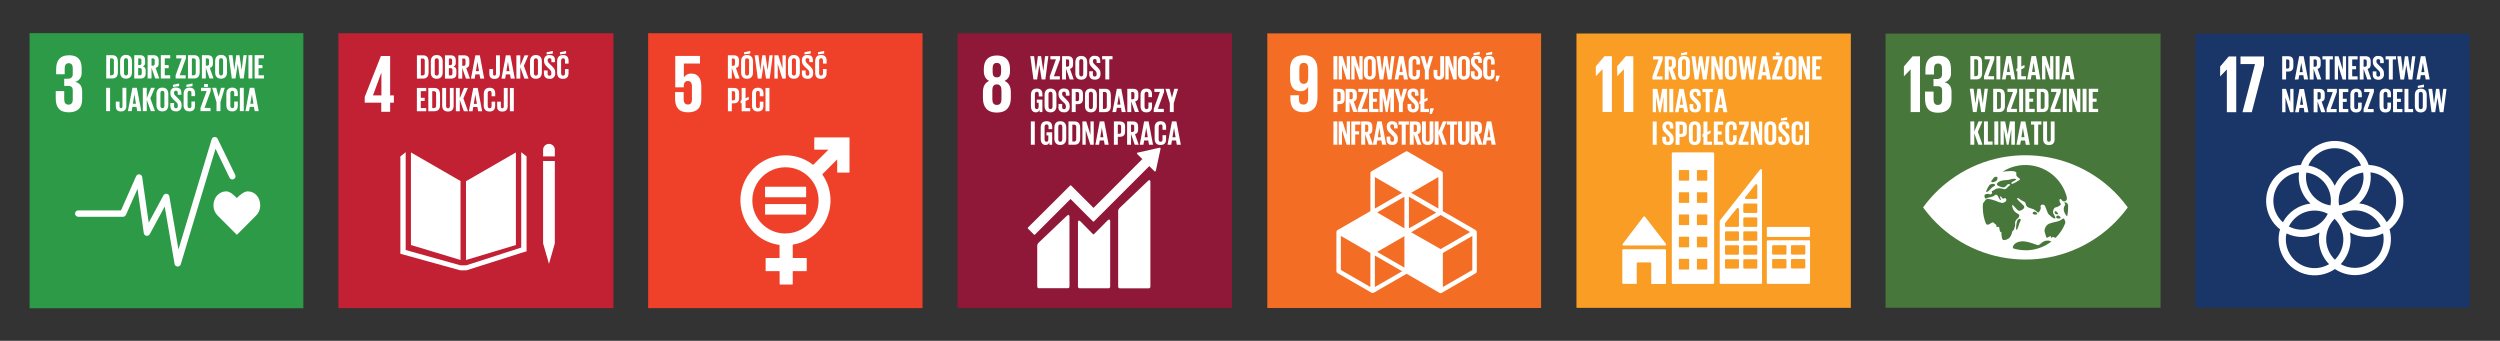 <?xml version="1.0" encoding="UTF-8"?> <svg xmlns="http://www.w3.org/2000/svg" xmlns:xlink="http://www.w3.org/1999/xlink" id="Warstwa_1" data-name="Warstwa 1" viewBox="0 0 1337.22 182.3"><rect x="0" y="0" width="1337.22" height="182.3" fill="#333333" stroke="none"/><defs><style> .cls-1 { clip-path: url(#clippath-6); } .cls-2 { clip-path: url(#clippath-7); } .cls-3 { clip-path: url(#clippath-4); } .cls-4 { fill: #48773c; } .cls-5 { fill: #ef412a; } .cls-6 { fill: #2d9a47; } .cls-7 { fill: #fff; } .cls-8 { fill: #c22033; } .cls-9 { fill: none; } .cls-10 { clip-path: url(#clippath-1); } .cls-11 { clip-path: url(#clippath-5); } .cls-12 { fill: #1a3668; } .cls-13 { clip-path: url(#clippath-3); } .cls-14 { stroke: #000; stroke-miterlimit: 10; stroke-width: .5px; } .cls-15 { fill: #f36e24; } .cls-16 { clip-path: url(#clippath-2); } .cls-17 { fill: #8f1838; } .cls-18 { clip-path: url(#clippath); } .cls-19 { fill: #f99d25; } </style><clipPath id="clippath"><rect class="cls-9" x="15.82" y="17.72" width="146.44" height="147.15"></rect></clipPath><clipPath id="clippath-1"><rect class="cls-9" x="181.01" y="17.79" width="147.09" height="147.01"></rect></clipPath><clipPath id="clippath-2"><rect class="cls-9" x="346.68" y="17.78" width="146.78" height="147.03"></rect></clipPath><clipPath id="clippath-3"><rect class="cls-9" x="843.23" y="17.92" width="146.76" height="146.75"></rect></clipPath><clipPath id="clippath-4"><rect class="cls-9" x="1008.57" y="17.98" width="147.09" height="146.62"></rect></clipPath><clipPath id="clippath-5"><rect class="cls-9" x="1174.25" y="18.05" width="146.76" height="146.49"></rect></clipPath><clipPath id="clippath-6"><rect class="cls-9" x="512.19" y="17.85" width="146.77" height="146.89"></rect></clipPath><clipPath id="clippath-7"><rect class="cls-9" x="677.87" y="17.86" width="146.44" height="146.88"></rect></clipPath></defs><g><rect class="cls-6" x="15.82" y="17.72" width="146.44" height="147.15"></rect><g class="cls-18"><g><path class="cls-7" d="M36.68,60.09c5.06,0,7.26-2.69,7.26-6.82v-4.4c0-2.72-1.19-4.48-3.7-5.06,2.13-.61,3.55-2.62,3.43-4.83v-2.6c0-4.22-2-6.82-6.64-6.82-5.19,0-7,3.08-7,7.48v2.68h4.57v-3c0-1.85.58-2.91,2.16-2.91s2.15,1.06,2.15,2.68v3.22c0,1.58-1.05,2.41-2.68,2.41h-1.88v3.83h2.11c1.76,0,2.46.84,2.46,2.42v4.93c0,1.58-.7,2.68-2.24,2.68-1.72,0-2.33-1.15-2.33-2.9v-4.36h-4.53v3.91c0,4.53,1.8,7.44,6.9,7.44"></path><path class="cls-7" d="M139.19,109.89c0-4.16-2.67-7.53-6.72-7.53-2,0-4.46,2.21-5.79,3.57-1.32-1.36-3.6-3.58-5.62-3.58-4,0-6.88,3.38-6.88,7.54,0,1.99.76,3.9,2.15,5.33l10.36,10.39,10.36-10.38h0c1.38-1.43,2.16-3.34,2.15-5.33"></path><path class="cls-7" d="M95.05,142.56h-.11c-.79-.05-1.44-.63-1.57-1.41l-5.27-30.67-8,14.79c-.45.83-1.49,1.13-2.32.68-.47-.26-.79-.72-.87-1.25l-3.35-23.67-6.2,13.92c-.28.61-.89,1-1.56,1h-24.08c-.94-.07-1.65-.89-1.57-1.84.06-.84.73-1.51,1.57-1.57h23l8.09-18.29c.38-.86,1.38-1.25,2.24-.87.54.24.92.74,1,1.32l3.49,24.41,7.87-14.59c.45-.83,1.48-1.13,2.3-.69.46.25.78.69.87,1.21l4.88,28.41,17.77-58.99c.28-.9,1.23-1.41,2.14-1.13.45.14.83.46,1.03.88l9.41,19.34c.41.85.05,1.87-.79,2.27-.85.41-1.87.05-2.27-.79l-7.47-15.44-18.59,61.76c-.22.72-.88,1.21-1.63,1.21"></path><path class="cls-7" d="M63.05,32.86v5.77c0,1.91-.79,3.35-3,3.35h-3.23v-12.47h3.2c2.24,0,3,1.42,3,3.35M59.73,40.27c.86,0,1.19-.52,1.19-1.27v-6.53c.09-.59-.32-1.15-.91-1.24-.09-.01-.19-.02-.28,0h-.88v9.05h.88Z"></path><path class="cls-7" d="M64.24,38.72v-6c0-1.95,1-3.37,3.16-3.37s3.19,1.42,3.19,3.37v6c0,1.93-1,3.36-3.19,3.36s-3.16-1.36-3.16-3.36M68.48,39.05v-6.65c0-.76-.33-1.29-1.09-1.29s-1.06.53-1.06,1.29v6.69c0,.75.33,1.29,1.06,1.29s1.09-.54,1.09-1.29"></path><path class="cls-7" d="M71.81,29.51h3c2.1,0,2.8,1,2.8,2.74v1.27c.13.88-.4,1.73-1.25,2,.99.17,1.68,1.08,1.56,2.08v1.66c0,1.76-.79,2.74-2.89,2.74h-3.22v-12.49ZM73.91,34.77h.73c.48.07.93-.26,1-.74.01-.09.01-.17,0-.26v-1.54c.07-.48-.26-.93-.74-1-.09-.01-.17-.01-.26,0h-.71l-.02,3.54ZM73.91,36.37v3.9h.9c.49.06.94-.29,1-.79,0-.07,0-.14,0-.21v-1.89c0-.66-.31-1-1-1h-.9Z"></path><path class="cls-7" d="M81.05,36.26v5.72h-2.09v-12.47h3.05c2.11,0,2.88,1.05,2.88,2.8v1.6c0,1.34-.47,2.13-1.67,2.4l2,5.67h-2.2l-1.97-5.72ZM81.05,31.26v3.88h.7c.5.05.95-.31,1-.81,0-.06,0-.13,0-.19v-1.91c0-.68-.31-1-1-1l-.7.03Z"></path><polygon class="cls-7" points="86.03 29.51 91.04 29.51 91.04 31.22 88.13 31.22 88.13 34.79 90.21 34.79 90.21 36.48 88.13 36.48 88.13 40.27 91.04 40.27 91.04 41.98 86.03 41.98 86.03 29.51"></polygon><polygon class="cls-7" points="96.12 40.27 99.31 40.27 99.31 41.98 93.94 41.98 93.94 40.27 97.23 31.22 94.27 31.22 94.27 29.51 99.44 29.51 99.44 31.22 96.12 40.27"></polygon><path class="cls-7" d="M106.81,32.86v5.77c0,1.91-.79,3.35-3,3.35h-3.27v-12.47h3.27c2.25,0,3,1.42,3,3.35M103.52,40.27c.86,0,1.19-.52,1.19-1.27v-6.53c.09-.59-.32-1.15-.91-1.24-.09-.01-.19-.02-.28,0h-.89v9.05h.89Z"></path><path class="cls-7" d="M110.1,36.26v5.72h-2.1v-12.47h3c2.12,0,2.89,1.05,2.89,2.8v1.6c0,1.34-.48,2.13-1.68,2.4l2,5.67h-2.15l-1.96-5.72ZM110.1,31.26v3.88h.71c.5.05.95-.31,1-.81,0-.06,0-.13,0-.19v-1.91c0-.68-.31-1-1-1l-.71.03Z"></path><path class="cls-7" d="M115.08,38.72v-6c0-1.95,1-3.37,3.16-3.37s3.18,1.42,3.18,3.37v6c0,1.93-1,3.36-3.18,3.36s-3.16-1.36-3.16-3.36M119.32,39.05v-6.65c0-.76-.33-1.29-1.08-1.29s-1.07.53-1.07,1.29v6.69c0,.75.33,1.29,1.07,1.29s1.08-.54,1.08-1.29"></path><polygon class="cls-7" points="127.14 34.27 125.96 41.98 123.99 41.98 122.32 29.51 124.34 29.51 125.32 37.42 125.33 37.42 126.38 29.51 128.09 29.51 129.25 37.42 129.27 37.42 130.22 29.51 131.99 29.51 130.37 41.98 128.39 41.98 127.15 34.27 127.14 34.27"></polygon><rect class="cls-7" x="132.89" y="29.51" width="2.1" height="12.47"></rect><polygon class="cls-7" points="136.2 29.51 141.2 29.51 141.2 31.22 138.29 31.22 138.29 34.79 140.37 34.79 140.37 36.48 138.29 36.48 138.29 40.27 141.2 40.27 141.2 41.98 136.2 41.98 136.2 29.51"></polygon><rect class="cls-7" x="56.78" y="46.97" width="2.1" height="12.47"></rect><path class="cls-7" d="M67.58,46.97v9.64c0,1.8-.79,3-2.89,3s-2.75-1.2-2.75-2.78v-2.5h2v2.52c0,.62.22,1,.77,1s.79-.37.79-1v-9.88h2.08Z"></path><path class="cls-7" d="M68.42,59.44l2.39-12.47h2.39l2.37,12.47h-2.18l-.39-2.28h-2.19l-.37,2.28h-2.02ZM71.05,55.49h1.68l-.83-5h0l-.85,5Z"></path><polygon class="cls-7" points="78.5 53.37 78.5 59.44 76.4 59.44 76.4 46.97 78.5 46.97 78.5 52.45 80.78 46.97 82.84 46.97 80.41 52.58 82.89 59.44 80.69 59.44 78.5 53.37"></polygon><path class="cls-7" d="M83.68,56.22v-6c0-1.95,1-3.36,3.16-3.36s3.18,1.41,3.18,3.36v6c0,1.93-.95,3.37-3.18,3.37s-3.16-1.44-3.16-3.37M87.93,56.55v-6.69c0-.75-.33-1.29-1.09-1.29s-1.03.54-1.03,1.29v6.69c0,.76.33,1.29,1.06,1.29s1.09-.53,1.09-1.29"></path><path class="cls-7" d="M91.11,56.72v-1.64h2v1.71c0,.7.31,1.1,1,1.1s1-.44,1-1.1v-.48c-.02-.7-.37-1.35-.94-1.76l-1.3-1.23c-1.19-1.18-1.74-1.9-1.74-3.33v-.42c-.09-1.43,1-2.67,2.43-2.76.17-.01.34,0,.51.02,2.09,0,2.92,1,2.92,2.83v1h-1.91v-1.08c0-.71-.33-1.06-1-1.06-.51-.05-.95.33-1,.83,0,.06,0,.11,0,.17v.25c0,.7.39,1.11,1,1.7l1.35,1.32c1.14,1.16,1.69,1.86,1.69,3.24v.6c.14,1.48-.96,2.8-2.44,2.94-.19.02-.37.01-.56,0-2.14,0-3-1.2-3-2.83M95.81,46.09l-3.29.42v-1.17l3.29-.7v1.45Z"></path><path class="cls-7" d="M98.22,56.22v-6c0-1.95.92-3.36,3.13-3.36s3,1.28,3,3.12v1.44h-1.96v-1.63c0-.78-.25-1.22-1-1.22s-1.06.54-1.06,1.29v6.69c0,.76.31,1.29,1.06,1.29s1-.48,1-1.21v-2.3h1.92v2.15c0,1.78-.74,3.11-3,3.11s-3.13-1.44-3.13-3.37M102.98,46.09l-3.29.42v-1.17l3.29-.7v1.45Z"></path><path class="cls-7" d="M109.41,57.72h3.19v1.71h-5.37v-1.71l3.29-9h-3v-1.75h5.16v1.75l-3.27,9ZM109.18,44.94h2v1.58h-2v-1.58Z"></path><polygon class="cls-7" points="117.91 54.7 117.91 59.44 115.81 59.44 115.81 54.7 113.48 46.97 115.66 46.97 116.93 51.7 116.95 51.7 118.22 46.97 120.22 46.97 117.91 54.7"></polygon><path class="cls-7" d="M121.07,56.22v-6c0-1.95.92-3.36,3.12-3.36s3,1.28,3,3.12v1.44h-1.91v-1.63c0-.78-.26-1.22-1-1.22s-1.07.54-1.07,1.29v6.69c0,.76.32,1.29,1.07,1.29s1-.48,1-1.21v-2.3h1.91v2.15c0,1.78-.73,3.11-3,3.11s-3.12-1.44-3.12-3.37"></path><rect class="cls-7" x="128.29" y="46.97" width="2.1" height="12.47"></rect><path class="cls-7" d="M131.27,59.44l2.35-12.47h2.39l2.38,12.47h-2.16l-.42-2.28h-2.23l-.37,2.28h-1.94ZM133.9,55.49h1.67l-.83-5h0l-.84,5Z"></path></g></g></g><g><rect class="cls-8" x="181.01" y="17.79" width="147.09" height="147.01"></rect><g class="cls-10"><g><path class="cls-7" d="M229.25,32.93v5.77c0,1.91-.79,3.35-3,3.35h-3.25v-12.47h3.23c2.25,0,3,1.42,3,3.35M226,40.34c.86,0,1.19-.52,1.19-1.27v-6.53c.09-.59-.32-1.15-.91-1.24-.09-.01-.19-.02-.28,0h-.89v9.05h.89Z"></path><path class="cls-7" d="M230.44,38.79v-6c0-1.95,1-3.36,3.16-3.36s3.18,1.41,3.18,3.36v6c0,1.93-1,3.36-3.18,3.36s-3.16-1.36-3.16-3.36M234.69,39.12v-6.65c0-.75-.33-1.29-1.09-1.29s-1.06.54-1.06,1.29v6.69c0,.75.33,1.29,1.06,1.29s1.09-.54,1.09-1.29"></path><path class="cls-7" d="M238,29.58h3c2.1,0,2.79,1,2.79,2.74v1.27c.13.88-.4,1.73-1.25,2,.99.16,1.68,1.07,1.57,2.07v1.66c0,1.76-.8,2.74-2.89,2.74h-3.22v-12.48ZM240.09,34.84h.74c.48.07.93-.26,1-.74.01-.09.01-.17,0-.26v-1.54c.07-.48-.26-.93-.74-1-.09-.01-.17-.01-.26,0h-.72l-.02,3.54ZM240.09,36.44v3.9h.91c.49.06.94-.29,1-.79,0-.07,0-.14,0-.21v-1.89c0-.66-.31-1-1.05-1h-.86Z"></path><path class="cls-7" d="M247.26,36.33v5.72h-2.1v-12.47h3c2.12,0,2.89,1.05,2.89,2.8v1.6c0,1.34-.48,2.13-1.67,2.4l2,5.67h-2.16l-1.96-5.72ZM247.26,31.33v3.88h.74c.5.05.95-.31,1-.81,0-.06,0-.13,0-.19v-1.91c0-.68-.32-1-1-1l-.74.03Z"></path><path class="cls-7" d="M251.91,42.05l2.35-12.47h2.39l2.35,12.47h-2.13l-.38-2.26h-2.23l-.37,2.28-1.98-.02ZM254.54,38.05h1.67l-.83-5h0l-.84,5Z"></path><path class="cls-7" d="M267.39,29.58v9.64c0,1.8-.8,3-2.89,3s-2.76-1.19-2.76-2.77v-2.51h2v2.52c0,.62.22,1,.77,1s.79-.37.79-1v-9.88h2.09Z"></path><path class="cls-7" d="M268.23,42.05l2.35-12.47h2.42l2.37,12.47h-2.18l-.38-2.26h-2.23l-.36,2.28-1.99-.02ZM270.86,38.05h1.67l-.83-5h0l-.84,5Z"></path><polygon class="cls-7" points="278.3 35.98 278.3 42.05 276.21 42.05 276.21 29.58 278.3 29.58 278.3 35.06 280.58 29.58 282.64 29.58 280.21 35.19 282.7 42.05 280.49 42.05 278.3 35.98"></polygon><path class="cls-7" d="M283.49,38.79v-6c0-1.95,1-3.36,3.16-3.36s3.18,1.41,3.18,3.36v6c0,1.93-1,3.36-3.18,3.36s-3.16-1.36-3.16-3.36M287.73,39.12v-6.65c0-.75-.33-1.29-1.08-1.29s-1.07.54-1.07,1.29v6.69c0,.75.33,1.29,1.07,1.29s1.08-.54,1.08-1.29"></path><path class="cls-7" d="M290.91,39.36v-1.67h2v1.71c0,.7.31,1.1,1,1.1s1-.44,1-1.1v-.48c-.02-.7-.37-1.35-.94-1.76l-1.23-1.23c-1.2-1.18-1.75-1.9-1.75-3.33v-.42c-.09-1.43,1-2.67,2.43-2.76.17-.01.34,0,.51.02,2.1,0,2.92,1,2.92,2.83v1h-1.91v-1.08c0-.71-.33-1.06-1-1.06-.51-.05-.95.33-1,.83,0,.06,0,.11,0,.17v.25c0,.7.38,1.11,1,1.7l1.34,1.32c1.14,1.16,1.69,1.86,1.69,3.23v.61c.13,1.49-.97,2.8-2.45,2.93-.18.02-.37.01-.55,0-2.13,0-3-1.19-3-2.83M295.68,28.67l-3.29.42v-1.14l3.29-.7v1.42Z"></path><path class="cls-7" d="M298,38.79v-6c0-1.95.92-3.36,3.13-3.36s3,1.28,3,3.12v1.47h-1.93v-1.62c0-.78-.26-1.22-1-1.22s-1.07.54-1.07,1.29v6.69c0,.75.31,1.29,1.07,1.29s1-.48,1-1.22v-2.29h1.91v2.15c0,1.78-.74,3.1-3,3.1s-3.11-1.4-3.11-3.4M302.8,28.66l-3.29.42v-1.13l3.29-.7v1.41Z"></path><polygon class="cls-7" points="222.98 47.04 227.98 47.04 227.98 48.75 225.07 48.75 225.07 52.32 227.15 52.32 227.15 54.01 225.07 54.01 225.07 57.8 227.98 57.8 227.98 59.51 222.98 59.51 222.98 47.04"></polygon><path class="cls-7" d="M235.37,50.39v5.77c0,1.92-.79,3.35-3,3.35h-3.27v-12.46h3.23c2.25,0,3,1.41,3,3.34M232.08,57.79c.86,0,1.19-.52,1.19-1.27v-6.52c.07-.6-.36-1.14-.96-1.21-.08,0-.16,0-.23,0h-.89v9h.89Z"></path><path class="cls-7" d="M242.65,47.05v9.43c0,1.93-.83,3.18-3,3.18s-3.13-1.25-3.13-3.18v-9.43h2.1v9.63c0,.73.29,1.23,1,1.23s1-.5,1-1.23v-9.63h2.03Z"></path><polygon class="cls-7" points="245.94 53.44 245.94 59.51 243.84 59.51 243.84 47.05 245.94 47.05 245.94 52.52 248.21 47.05 250.27 47.05 247.85 52.65 250.33 59.51 248.12 59.51 245.94 53.44"></polygon><path class="cls-7" d="M250.79,59.51l2.35-12.46h2.39l2.37,12.46h-2.15l-.39-2.28h-2.22l-.37,2.28h-1.98ZM253.42,55.56h1.67l-.83-5h0l-.84,5Z"></path><path class="cls-7" d="M258.76,56.29v-6c0-1.95.92-3.36,3.13-3.36s3,1.29,3,3.12v1.44h-1.95v-1.63c0-.77-.26-1.22-1-1.22s-1.07.54-1.07,1.29v6.69c0,.76.31,1.29,1.07,1.29s1-.48,1-1.21v-2.3h1.91v2.15c0,1.78-.74,3.11-3,3.11s-3.13-1.44-3.13-3.37"></path><path class="cls-7" d="M271.56,47.05v9.63c0,1.8-.79,3-2.89,3s-2.76-1.2-2.76-2.78v-2.5h2v2.52c0,.62.22,1,.77,1s.79-.37.79-1v-9.87h2.09Z"></path><rect class="cls-7" x="272.73" y="47.05" width="2.1" height="12.46"></rect><path class="cls-7" d="M203.93,59.79h4.75v-4.87h2v-3.91h-2v-21.07h-4.93l-8.66,21.9v3.08h8.84v4.87ZM199.49,51.04l4.52-12.25h0v12.22l-4.52.03Z"></path><polygon class="cls-7" points="246.33 96.83 219.81 81.53 219.81 131.06 246.33 139.06 246.33 96.83"></polygon><polygon class="cls-7" points="249.25 96.93 249.25 139.08 275.95 131.05 275.95 81.53 249.25 96.93"></polygon><path class="cls-7" d="M296.77,80.27c.1-1.73-1.23-3.21-2.96-3.31-1.73-.1-3.21,1.23-3.31,2.96,0,.12,0,.24,0,.35v3.39h6.27v-3.39Z"></path><polygon class="cls-7" points="291.27 130.18 290.5 130.18 293.64 141.15 296.77 130.18 295.99 130.18 296.77 130.18 296.77 86.11 295.99 86.11 295.21 86.11 294.39 86.11 292.82 86.11 292.05 86.11 291.27 86.11 290.49 86.11 290.49 130.18 291.27 130.18"></polygon><polygon class="cls-7" points="281.65 83.65 278.8 81.41 278.8 132.41 249.33 141.93 247.97 141.93 247.7 141.93 246.33 141.93 216.99 133.73 216.99 81.41 214.15 83.65 214.15 135.73 246.2 144.6 247.7 144.6 247.97 144.6 249.46 144.6 279.03 135.21 281.65 134.44 281.65 83.65"></polygon></g></g></g><g><rect class="cls-5" x="346.68" y="17.78" width="146.78" height="147.03"></rect><g class="cls-16"><g><path class="cls-7" d="M370.02,39.37c-1.68-.15-3.31.64-4.23,2.06h0v-7.43h8.62v-4.09h-13.23v16.8h4.57v-.66c0-1.76.79-2.73,2.2-2.73s2.16,1.06,2.16,2.69v7.21c0,1.59-.58,2.68-2.12,2.68-1.71,0-2.31-1.12-2.31-2.9v-3.74h-4.59v3.39c0,4.53,1.8,7.43,6.9,7.43s7.13-2.68,7.13-6.81v-7.31c0-4.7-2.42-6.59-5.1-6.59"></path><path class="cls-7" d="M454.16,73.49h-18.38c-.13,0-.24.11-.24.24v6.11c0,.13.1.23.23.23,0,0,0,0,.01,0h7.32l-8.13,8.13c-10.46-8.21-25.59-6.38-33.8,4.08-8.21,10.46-6.38,25.59,4.08,33.8,3.39,2.66,7.44,4.37,11.72,4.93v7h-7.2c-.13,0-.23.09-.24.22,0,0,0,0,0,.01v6.55c0,.13.1.23.23.23,0,0,0,0,.01,0h7.25v6.93c0,.13.1.23.23.23h6.55c.13,0,.23-.1.23-.23v-6.93h7.25c.13,0,.23-.1.23-.23h0v-6.55c0-.13-.1-.23-.23-.23h-7.25v-7.15c13.09-2.1,22-14.4,19.91-27.49-.58-3.64-2-7.1-4.13-10.11l8-8v6.84c0,.13.1.23.23.23,0,0,0,0,.01,0h6.11c.13,0,.23-.09.24-.22,0,0,0,0,0-.01v-18.31c0-.13-.11-.24-.24-.24M420.15,124.91c-9.79.01-17.73-7.91-17.74-17.7-.01-9.79,7.91-17.73,17.7-17.74,9.78-.01,17.71,7.9,17.74,17.67,0,9.78-7.94,17.72-17.72,17.72"></path><path class="cls-7" d="M430.95,99.87h-21.49c-.12,0-.23.09-.24.21v5.2c0,.13.11.23.24.22,0,0,0,0,0,0h21.49c.13,0,.23-.09.24-.22,0,0,0,0,0,0v-5.2c-.01-.12-.12-.22-.24-.21"></path><path class="cls-7" d="M430.95,109.16h-21.49c-.13,0-.23.09-.24.22,0,0,0,0,0,0v5.2c.01.12.12.22.24.21h21.49c.12,0,.23-.09.24-.21v-5.2c0-.13-.11-.23-.24-.22,0,0,0,0,0,0"></path><path class="cls-7" d="M391.44,36.32v5.71h-2.1v-12.46h3.06c2.11,0,2.88,1.05,2.88,2.79v1.6c0,1.35-.48,2.14-1.67,2.41l2,5.66h-2.2l-1.97-5.71ZM391.44,31.32v3.88h.7c.5.05.95-.31,1-.81,0-.06,0-.13,0-.19v-1.91c0-.68-.31-1-1-1l-.7.03Z"></path><path class="cls-7" d="M396.42,38.78v-6c0-1.95,1-3.37,3.16-3.37s3.18,1.42,3.18,3.37v6c0,1.93-.95,3.36-3.18,3.36s-3.16-1.36-3.16-3.36M401.29,28.65l-3.29.42v-1.14l3.29-.69v1.41ZM400.68,39.15v-6.69c0-.76-.33-1.29-1.09-1.29s-1.06.53-1.06,1.29v6.69c0,.75.33,1.29,1.06,1.29s1.09-.54,1.09-1.29"></path><polygon class="cls-7" points="408.48 34.33 407.3 42.03 405.33 42.03 403.66 29.57 405.68 29.57 406.66 37.48 406.68 37.48 407.73 29.57 409.43 29.57 410.59 37.48 410.61 37.48 411.57 29.57 413.33 29.57 411.71 42.03 409.73 42.03 408.5 34.33 408.48 34.33"></polygon><polygon class="cls-7" points="416 34.2 416 42.03 414.23 42.03 414.23 29.57 416.29 29.57 418.55 36.72 418.55 29.57 420.3 29.57 420.3 42.03 418.46 42.03 416 34.2"></polygon><path class="cls-7" d="M421.49,38.78v-6c0-1.95,1-3.37,3.16-3.37s3.18,1.42,3.18,3.37v6c0,1.93-1,3.36-3.18,3.36s-3.16-1.36-3.16-3.36M425.74,39.11v-6.65c0-.76-.33-1.29-1.09-1.29s-1.06.53-1.06,1.29v6.69c0,.75.33,1.29,1.06,1.29s1.09-.54,1.09-1.29"></path><path class="cls-7" d="M428.92,39.35v-1.67h2v1.71c0,.7.31,1.1,1,1.1s1-.44,1-1.1v-.48c-.02-.7-.37-1.36-.94-1.77l-1.3-1.23c-1.19-1.17-1.74-1.89-1.74-3.32v-.43c-.09-1.43,1-2.67,2.43-2.76.17-.01.34,0,.51.02,2.09,0,2.92,1,2.92,2.83v1h-1.91v-1.07c0-.72-.33-1.07-1-1.07-.51-.04-.96.34-1,.85,0,.05,0,.1,0,.15v.26c0,.7.39,1.1,1,1.69l1.35,1.33c1.14,1.15,1.69,1.85,1.69,3.23v.61c.13,1.49-.97,2.8-2.45,2.93-.18.02-.37.01-.55,0-2.14,0-3-1.19-3-2.83M433.63,28.66l-3.29.42v-1.15l3.29-.69v1.42Z"></path><path class="cls-7" d="M436.03,38.78v-6c0-1.95.92-3.37,3.13-3.37s3,1.29,3,3.13v1.47h-1.96v-1.63c0-.77-.25-1.21-1-1.21s-1.06.53-1.06,1.29v6.69c0,.75.31,1.29,1.06,1.29s1-.48,1-1.22v-2.3h1.92v2.15c0,1.79-.74,3.11-3,3.11s-3.09-1.4-3.09-3.4M440.83,28.65l-3.29.42v-1.14l3.29-.69v1.41Z"></path><path class="cls-7" d="M389.34,47.03h3.11c2.11,0,2.89,1.05,2.89,2.8v2.63c0,1.74-.78,2.81-2.89,2.81h-1v4.23h-2.1v-12.47ZM391.44,48.78v4.91h.77c.49.06.94-.29,1-.79,0-.07,0-.14,0-.21v-2.91c0-.68-.31-1-1-1h-.77Z"></path><polygon class="cls-7" points="396.16 53.78 396.7 53.54 396.7 47.03 398.79 47.03 398.79 52.57 400.5 51.76 400.5 53.26 398.79 54.07 398.79 57.79 401.29 57.79 401.29 59.5 396.7 59.5 396.7 55.05 396.16 55.29 396.16 53.78"></polygon><path class="cls-7" d="M402.25,56.28v-6c0-1.95.92-3.37,3.12-3.37s3,1.29,3,3.13v1.44h-1.95v-1.64c0-.77-.26-1.21-1-1.21s-1.07.53-1.07,1.29v6.69c0,.75.32,1.29,1.07,1.29s1-.48,1-1.22v-2.29h1.91v2.15c0,1.78-.73,3.1-3,3.1s-3.12-1.43-3.12-3.36"></path><rect class="cls-7" x="409.47" y="47.03" width="2.1" height="12.46"></rect></g></g></g><g><rect class="cls-19" x="843.23" y="17.92" width="146.76" height="146.75"></rect><polygon class="cls-7" points="853.58 35.48 853.58 40.71 853.62 40.71 857.14 37.06 857.19 37.06 857.19 59.89 862.19 59.89 862.19 30.06 858.2 30.06 853.58 35.48"></polygon><polygon class="cls-7" points="865.01 35.48 865.01 40.71 865.05 40.71 868.57 37.06 868.61 37.06 868.61 59.89 873.63 59.89 873.63 30.06 869.63 30.06 865.01 35.48"></polygon><g class="cls-13"><g><path class="cls-7" d="M868.42,131.29h22.24c.3,0,.54-.24.55-.54,0-.13-.05-.26-.14-.36h0l-11.1-14.36-.11-.12c-.21-.21-.55-.21-.76,0l-.07.07-.1.12-10.8,14.17-.17.2c-.06.09-.09.2-.09.31,0,.3.25.54.55.54"></path><path class="cls-7" d="M890.6,133.31h-22.29c-.3,0-.55.25-.55.55h0v17.44c0,.3.25.55.55.55h7.17v-10.94c0-.3.23-.54.53-.55,0,0,.01,0,.02,0h6.66c.3,0,.54.25.53.55,0,0,0,0,0,0v11h7.37c.3,0,.54-.25.54-.55v-17.45c0-.3-.24-.54-.54-.55"></path><path class="cls-7" d="M916.35,81.52h-21.59c-.28-.01-.52.21-.53.49,0,0,0,0,0,.01v69.35c.01.28.25.5.53.49,0,0,0,0,0,0h21.59c.28.01.52-.21.53-.49,0,0,0,0,0,0v-69.35c0-.28-.24-.51-.52-.5,0,0,0,0-.01,0M903.51,143.91c0,.15-.14.28-.29.27,0,0,0,0,0,0h-4.94c-.15,0-.27-.11-.28-.26,0,0,0,0,0-.01v-5.18c0-.15.13-.27.28-.26,0,0,0,0,0,0h4.94c.15,0,.28.11.29.26v5.18ZM903.51,132.02c0,.15-.14.28-.29.27,0,0,0,0,0,0h-4.94c-.15,0-.27-.11-.28-.26,0,0,0,0,0-.01v-5.11c0-.15.12-.27.27-.27,0,0,0,0,.01,0h4.94c.15,0,.28.12.29.27,0,0,0,0,0,0v5.11ZM903.51,120.13c0,.15-.14.28-.29.27,0,0,0,0,0,0h-4.94c-.15,0-.27-.11-.28-.26,0,0,0,0,0-.01v-5.14c0-.15.13-.27.28-.26,0,0,0,0,0,0h4.94c.15,0,.28.11.29.26v5.14ZM903.51,108.24c0,.15-.14.28-.29.27,0,0,0,0,0,0h-4.94c-.15,0-.27-.11-.28-.26,0,0,0,0,0-.01v-5.14c0-.15.13-.27.28-.26,0,0,0,0,0,0h4.94c.15,0,.28.11.29.26v5.14ZM903.51,96.35c0,.15-.14.28-.29.27,0,0,0,0,0,0h-4.94c-.15,0-.27-.11-.28-.26,0,0,0,0,0-.01v-5.14c0-.14.12-.26.26-.26,0,0,.01,0,.02,0h4.94c.15-.01.28.1.29.25,0,0,0,0,0,.01v5.14ZM913.22,143.91c0,.15-.13.27-.28.27h-5c-.15,0-.27-.12-.28-.27v-5.18c.01-.15.13-.26.28-.26h5c.15,0,.27.11.28.26v5.18ZM913.22,132.02c0,.15-.13.27-.28.27h-5c-.15,0-.27-.12-.28-.27v-5.11c0-.15.13-.27.28-.27h5c.15,0,.27.12.28.27v5.11ZM913.22,120.13c0,.15-.13.27-.28.27h-5c-.15,0-.27-.12-.28-.27v-5.14c.01-.15.13-.26.28-.26h5c.15,0,.27.11.28.26v5.14ZM913.22,108.24c0,.15-.13.27-.28.27h-5c-.15,0-.27-.12-.28-.27v-5.14c.01-.15.13-.26.28-.26h5c.15,0,.27.11.28.26v5.14ZM913.22,96.35c0,.15-.13.27-.28.27h-5c-.15,0-.27-.12-.28-.27v-5.14c0-.15.13-.27.28-.26,0,0,0,0,0,0h5c.15,0,.27.11.28.26,0,0,0,0,0,0v5.14Z"></path><path class="cls-7" d="M967.64,128.53h-22.07c-.29,0-.52.22-.53.51,0,0,0,0,0,.01v22.28c0,.29.23.52.52.52,0,0,0,0,.01,0h22.07c.29,0,.53-.23.54-.52h0v-22.28c0-.29-.25-.53-.54-.52h0M955.56,143.07c0,.29-.24.53-.53.53h-6.6c-.29,0-.53-.24-.54-.53v-4c0-.29.25-.53.54-.52h6.6c.29,0,.52.22.53.51,0,0,0,0,0,.01v4ZM955.56,135.67c0,.29-.23.52-.52.52,0,0,0,0-.01,0h-6.6c-.29,0-.53-.23-.54-.52h0v-4c0-.29.25-.53.54-.53h6.6c.29,0,.53.24.53.53v4ZM965.64,143.07c0,.29-.25.53-.54.53h-6.59c-.29,0-.53-.24-.54-.53v-4c0-.29.25-.53.54-.52h6.59c.29,0,.53.23.54.52h0s0,4,0,4ZM965.64,135.67c0,.29-.25.53-.54.52h-6.59c-.29,0-.53-.23-.54-.52h0v-4c0-.29.25-.53.54-.53h6.59c.29,0,.53.24.54.53v4Z"></path><path class="cls-7" d="M945.5,121.4h22.2c.25,0,.45.2.45.45v4.44c0,.24-.2.44-.44.44h-22.21c-.24,0-.44-.2-.44-.44h0v-4.44c0-.24.2-.44.44-.45Z"></path><path class="cls-7" d="M942.43,90.83c-.07-.24-.29-.41-.54-.41-.11,0-.22.04-.31.1h0l-.18.23-21.26,26.95-.1.13c-.11.11-.18.26-.19.42v33.08c0,.29.23.52.52.52,0,0,0,0,.01,0h21.57c.29,0,.52-.22.53-.51,0,0,0,0,0-.01v-60.28c0-.08-.02-.15-.05-.22M933.5,105.45l.15-.19c1.45-1.86,3.9-4.87,5.09-6.34l.15-.18c.12-.14.29-.23.48-.23.29,0,.53.21.59.49v6.82c0,.33-.26.59-.59.6h-5.41c-.32-.01-.58-.28-.58-.6,0-.13.04-.26.12-.37M930.14,143.15c0,.29-.24.53-.53.53h-6.39c-.29,0-.53-.24-.53-.53v-4c0-.29.23-.52.52-.52,0,0,0,0,.01,0h6.43c.29,0,.52.22.53.51,0,0,0,0,0,.01l-.04,4ZM930.14,135.71c0,.29-.24.53-.53.53h-6.39c-.29,0-.53-.24-.53-.53v-4c0-.29.24-.53.53-.53h6.43c.29,0,.53.24.53.53l-.04,4ZM930.14,128.27c0,.29-.23.52-.52.52,0,0,0,0-.01,0h-6.39c-.29,0-.52-.22-.53-.51,0,0,0,0,0-.01v-4c0-.29.22-.52.51-.53,0,0,.01,0,.02,0h6.43c.29,0,.53.24.53.53l-.04,4ZM930.14,111.96v8.87c0,.29-.24.53-.53.53h-6.39c-.29,0-.53-.24-.53-.53v-1.12c0-.06,0-.13,0-.19v-.07s0-.05,0-.07l.06-.08c.83-1.18,4.54-5.75,6.1-7.66l.15-.19c.12-.14.29-.23.48-.23.29,0,.53.22.59.5l.07.24ZM939.95,143.15c0,.29-.22.52-.51.53,0,0,0,0-.01,0h-6.42c-.29,0-.53-.24-.53-.53v-4c0-.29.23-.52.52-.52,0,0,0,0,.01,0h6.44c.29,0,.52.23.52.52l-.02,4ZM939.95,135.71c0,.29-.22.52-.51.53,0,0,0,0-.01,0h-6.42c-.29,0-.53-.24-.53-.53v-4c0-.29.24-.53.53-.53h6.44c.29,0,.52.23.52.52,0,0,0,0,0,.01l-.02,4ZM939.95,128.27c0,.29-.23.52-.52.52h-6.42c-.29,0-.52-.22-.53-.51,0,0,0,0,0-.01v-4c0-.29.24-.53.53-.53h6.44c.29,0,.52.23.52.52,0,0,0,0,0,.01l-.02,4ZM939.95,120.82c0,.29-.22.52-.51.53,0,0,0,0-.01,0h-6.42c-.29,0-.53-.24-.53-.53v-4c0-.29.23-.52.52-.52,0,0,0,0,.01,0h6.44c.29,0,.52.23.52.52l-.02,4ZM939.95,113.38c0,.29-.22.52-.51.53,0,0,0,0-.01,0h-6.42c-.29,0-.53-.24-.53-.53v-4c0-.29.24-.53.53-.53h6.44c.29,0,.52.23.52.52,0,0,0,0,0,.01l-.02,4Z"></path><polygon class="cls-7" points="886.07 40.85 889.25 40.85 889.25 42.56 883.88 42.56 883.88 40.85 887.18 31.8 884.22 31.8 884.22 30.09 889.38 30.09 889.38 31.8 886.07 40.85"></polygon><path class="cls-7" d="M892.58,36.84v5.72h-2.1v-12.47h3.06c2.11,0,2.88,1.05,2.88,2.79v1.6c0,1.35-.48,2.14-1.67,2.41l2,5.67h-2.2l-1.97-5.72ZM892.58,31.84v3.88h.7c.5.05.95-.31,1-.81,0-.06,0-.13,0-.19v-1.91c0-.68-.32-1-1-1l-.7.03Z"></path><path class="cls-7" d="M897.56,39.34v-6c0-2,.95-3.37,3.16-3.37s3.18,1.42,3.18,3.37v6c0,1.93-1,3.36-3.18,3.36s-3.16-1.43-3.16-3.36M902.43,29.21l-3.29.42v-1.18l3.29-.7v1.46ZM901.81,39.67v-6.69c0-.76-.34-1.29-1.09-1.29s-1.06.53-1.06,1.29v6.69c0,.75.33,1.29,1.06,1.29s1.09-.54,1.09-1.29"></path><polygon class="cls-7" points="909.62 34.85 908.44 42.56 906.47 42.56 904.8 30.09 906.82 30.09 907.8 38 907.82 38 908.86 30.09 910.57 30.09 911.73 38 911.75 38 912.71 30.09 914.47 30.09 912.85 42.56 910.87 42.56 909.64 34.85 909.62 34.85"></polygon><polygon class="cls-7" points="917.14 34.72 917.14 42.56 915.37 42.56 915.37 30.09 917.43 30.09 919.69 37.24 919.69 30.09 921.44 30.09 921.44 42.56 919.6 42.56 917.14 34.72"></polygon><path class="cls-7" d="M922.63,39.34v-6c0-2,1-3.37,3.16-3.37s3.18,1.42,3.18,3.37v6c0,1.93-1,3.36-3.18,3.36s-3.16-1.43-3.16-3.36M926.88,39.67v-6.69c0-.76-.33-1.29-1.09-1.29s-1.06.53-1.06,1.29v6.69c0,.75.33,1.29,1.06,1.29s1.09-.54,1.09-1.29"></path><polygon class="cls-7" points="934.69 34.85 933.51 42.56 931.54 42.56 929.87 30.09 931.89 30.09 932.87 38 932.89 38 933.93 30.09 935.64 30.09 936.8 38 936.82 38 937.78 30.09 939.54 30.09 937.92 42.56 935.94 42.56 934.71 34.85 934.69 34.85"></polygon><path class="cls-7" d="M940.11,42.56l2.35-12.47h2.39l2.37,12.47h-2.15l-.38-2.28h-2.23l-.36,2.28h-1.99ZM942.74,38.56h1.67l-.83-5h0l-.84,5Z"></path><path class="cls-7" d="M950.13,40.85h3.18v1.71h-5.37v-1.71l3.29-9h-3v-1.76h5.17v1.71l-3.27,9.05ZM949.89,28.07h2v1.58h-2v-1.58Z"></path><path class="cls-7" d="M954.54,39.34v-6c0-2,1-3.37,3.16-3.37s3.18,1.42,3.18,3.37v6c0,1.93-1,3.36-3.18,3.36s-3.16-1.43-3.16-3.36M958.79,39.67v-6.69c0-.76-.34-1.29-1.09-1.29s-1.07.53-1.07,1.29v6.69c0,.75.34,1.29,1.07,1.29s1.09-.54,1.09-1.29"></path><polygon class="cls-7" points="963.84 34.72 963.84 42.56 962.07 42.56 962.07 30.09 964.13 30.09 966.39 37.24 966.39 30.09 968.14 30.09 968.14 42.56 966.3 42.56 963.84 34.72"></polygon><polygon class="cls-7" points="969.33 30.09 974.34 30.09 974.34 31.8 971.43 31.8 971.43 35.37 973.51 35.37 973.51 37.06 971.43 37.06 971.43 40.85 974.34 40.85 974.34 42.56 969.33 42.56 969.33 30.09"></polygon><polygon class="cls-7" points="889.81 51.93 889.75 51.93 888.33 60.02 887.36 60.02 885.8 51.93 885.76 51.93 885.76 60.02 884.03 60.02 884.03 47.55 886.48 47.55 887.84 54.58 887.86 54.58 889.07 47.55 891.72 47.55 891.72 60.02 889.81 60.02 889.81 51.93"></polygon><rect class="cls-7" x="892.91" y="47.55" width="2.1" height="12.46"></rect><path class="cls-7" d="M895.89,60.02l2.33-12.47h2.39l2.39,12.47h-2.15l-.39-2.28h-2.24l-.37,2.28h-1.96ZM898.52,56.02h1.7l-.83-5h0l-.87,5Z"></path><path class="cls-7" d="M903.75,57.33v-1.67h1.95v1.71c0,.7.32,1.1,1,1.1s1-.44,1-1.1v-.45c-.02-.7-.37-1.35-.94-1.76l-1.24-1.24c-1.2-1.17-1.75-1.89-1.75-3.32v-.43c0-1.54.9-2.73,2.94-2.73s2.93,1,2.93,2.83v1h-1.92v-1.11c0-.71-.33-1.06-1-1.06-.51-.05-.95.33-1,.83,0,.06,0,.11,0,.17v.25c0,.7.39,1.11,1,1.7l1.34,1.32c1.14,1.16,1.7,1.85,1.7,3.23v.61c0,1.71-.92,2.92-3.06,2.92s-3-1.19-3-2.83"></path><polygon class="cls-7" points="910.63 47.55 916.2 47.55 916.2 49.26 914.47 49.26 914.47 60.02 912.36 60.02 912.36 49.26 910.63 49.26 910.63 47.55"></polygon><path class="cls-7" d="M916.84,60.02l2.38-12.47h2.39l2.35,12.47h-2.16l-.38-2.28h-2.2l-.36,2.28h-2.02ZM919.47,56.02h1.67l-.82-5h0l-.85,5Z"></path><rect class="cls-7" x="884.03" y="65.01" width="2.1" height="12.46"></rect><path class="cls-7" d="M889.16,74.8v-1.68h2v1.71c0,.7.31,1.1,1,1.1s.95-.44.95-1.1v-.48c-.02-.7-.36-1.35-.93-1.76l-1.26-1.23c-1.19-1.18-1.7-1.9-1.7-3.33v-.42c-.06-1.43,1.06-2.65,2.49-2.71.14,0,.27,0,.41.02,2.1,0,2.92,1,2.92,2.83v1h-1.91v-1.13c0-.71-.33-1.06-1-1.06-.51-.05-.95.33-1,.83,0,.06,0,.11,0,.17v.25c0,.7.38,1.11,1,1.7l1.34,1.32c1.15,1.19,1.75,1.89,1.75,3.27v.6c.14,1.48-.95,2.8-2.43,2.94-.21.02-.41.02-.62-.01-2.13,0-3-1.2-3-2.83"></path><path class="cls-7" d="M896.27,65.01h3.11c2.12,0,2.89,1,2.89,2.8v2.63c0,1.74-.77,2.81-2.89,2.81h-1v4.23h-2.1v-12.47ZM898.37,66.72v4.91h.77c.49.06.94-.29,1-.79,0-.07,0-.14,0-.21v-2.89c0-.69-.31-1-1-1l-.77-.02Z"></path><path class="cls-7" d="M903.35,74.26v-6c0-2,1-3.36,3.16-3.36s3.18,1.41,3.18,3.36v6c0,1.93-1,3.37-3.18,3.37s-3.16-1.44-3.16-3.37M907.6,74.59v-6.67c0-.75-.33-1.29-1.09-1.29s-1.06.54-1.06,1.29v6.69c0,.76.33,1.29,1.06,1.29s1.09-.53,1.09-1.29"></path><polygon class="cls-7" points="910.63 71.76 911.16 71.52 911.16 65.01 913.26 65.01 913.26 70.55 914.97 69.74 914.97 71.25 913.26 72.06 913.26 75.77 915.76 75.77 915.76 77.48 911.16 77.48 911.16 73.03 910.63 73.27 910.63 71.76"></polygon><polygon class="cls-7" points="916.71 65.01 921.71 65.01 921.71 66.72 918.81 66.72 918.81 70.29 920.89 70.29 920.89 71.98 918.81 71.98 918.81 75.77 921.71 75.77 921.71 77.48 916.71 77.48 916.71 65.01"></polygon><path class="cls-7" d="M922.83,74.26v-6c0-2,.92-3.36,3.13-3.36s3,1.28,3,3.12v1.47h-1.95v-1.66c0-.78-.26-1.22-1-1.22s-1.07.54-1.07,1.29v6.69c0,.76.31,1.29,1.07,1.29s1-.48,1-1.21v-2.3h1.91v2.15c0,1.78-.74,3.11-3,3.11s-3.13-1.44-3.13-3.37"></path><polygon class="cls-7" points="932.1 75.77 935.28 75.77 935.28 77.48 929.91 77.48 929.91 75.77 933.2 66.72 930.24 66.72 930.24 65.01 935.41 65.01 935.41 66.72 932.1 75.77"></polygon><polygon class="cls-7" points="938.27 69.65 938.27 77.48 936.51 77.48 936.51 65.01 938.57 65.01 940.83 72.17 940.83 65.01 942.58 65.01 942.58 77.48 940.74 77.48 938.27 69.65"></polygon><path class="cls-7" d="M943.77,74.26v-6c0-2,1-3.36,3.16-3.36s3.18,1.41,3.18,3.36v6c0,1.93-1,3.37-3.18,3.37s-3.16-1.44-3.16-3.37M948.02,74.59v-6.67c0-.75-.34-1.29-1.09-1.29s-1.07.54-1.07,1.29v6.69c0,.76.34,1.29,1.07,1.29s1.09-.53,1.09-1.29"></path><path class="cls-7" d="M951.22,74.8v-1.68h2v1.71c0,.7.32,1.1,1,1.1s1-.44,1-1.1v-.48c-.02-.7-.37-1.35-.94-1.76l-1.23-1.23c-1.2-1.18-1.75-1.9-1.75-3.33v-.42c-.06-1.43,1.06-2.64,2.5-2.7.12,0,.24,0,.35.01,2.1,0,2.93,1,2.93,2.83v1h-1.86v-1.13c0-.71-.34-1.06-1-1.06-.51-.05-.95.33-1,.83,0,.06,0,.11,0,.17v.25c0,.7.39,1.11,1,1.7l1.34,1.32c1.14,1.16,1.7,1.86,1.7,3.24v.6c.13,1.49-.96,2.81-2.45,2.94-.2.02-.4.01-.61-.01-2.13,0-3-1.2-3-2.83M955.91,64.1l-3.29.42v-1.14l3.29-.7v1.42Z"></path><path class="cls-7" d="M958.31,74.26v-6c0-2,.92-3.36,3.12-3.36s3,1.28,3,3.12v1.47h-1.91v-1.66c0-.78-.26-1.22-1-1.22s-1.07.54-1.07,1.29v6.69c0,.76.32,1.29,1.07,1.29s1-.48,1-1.21v-2.3h1.91v2.15c0,1.78-.73,3.11-3,3.11s-3.12-1.44-3.12-3.37"></path><rect class="cls-7" x="965.53" y="65.01" width="2.1" height="12.46"></rect></g></g></g><g><rect class="cls-4" x="1008.57" y="17.98" width="147.09" height="146.62"></rect><polygon class="cls-7" points="1026.99 30.14 1026.99 59.95 1021.98 59.95 1021.98 37.13 1021.94 37.13 1018.42 40.78 1018.37 40.78 1018.37 35.55 1022.99 30.14 1026.99 30.14"></polygon><g class="cls-3"><g><path class="cls-7" d="M1043.57,36.6v2.6c.12,2.21-1.3,4.21-3.43,4.83,2.51.57,3.7,2.33,3.7,5.06v4.39c0,4.14-2.2,6.82-7.26,6.82s-6.9-2.9-6.9-7.43v-3.89h4.57v4.26c0,1.76.62,2.9,2.33,2.9,1.54,0,2.24-1.1,2.24-2.68v-4.94c0-1.59-.7-2.42-2.46-2.42h-2.16v-3.83h1.89c1.63,0,2.68-.83,2.68-2.41v-3.21c0-1.67-.57-2.67-2.15-2.67s-2.15,1-2.15,2.89v3h-4.58v-2.61c0-4.39,1.81-7.47,7-7.47,4.62,0,6.64,2.59,6.64,6.81"></path><path class="cls-7" d="M1137.66,110.32c-22.3-29.98-64.68-36.21-94.66-13.91-5.29,3.93-9.98,8.62-13.91,13.91l-.42.61.42.61c22.29,29.98,64.66,36.22,94.65,13.93,5.3-3.94,9.99-8.63,13.93-13.93.17-.23.31-.44.42-.61-.11-.17-.25-.38-.42-.61M1065.1,96.83c.29-.43,1.28-1.67,1.39-1.82.3-.27.68-.43,1.08-.46.35-.06.81.13.87.39.02.5-.09,1-.31,1.45-.65.65-1.51,1.04-2.42,1.1-.53-.09-.74-.5-.64-.66M1063.9,99.16l.12-.14c.51-.41,1.14-.64,1.8-.66.57-.09,1.32.19,1.41.57s-1.39,1.05-1.66,1.32c-.79.73-2,2.21-2.74,2.37-.2.05-.41.03-.59-.06.47-1.18,1.04-2.32,1.7-3.4M1076.2,124.32c-.21,1.08-.69,2.08-1.4,2.92-.86.76-1.96,1.19-3.11,1.19-1-.08-1.19-2.85-1.19-4.27,0-.49-.69,1-1.06-2-.23-1.9-1.45.2-1.53-1.07s-.7-1-1.34-1.8-1.43.08-2.32.48-.52.6-1.78.2h-.08c-1.2-2.82-1.82-5.85-1.82-8.91,0-.77,0-1.53.11-2.28.04-.08.09-.15.14-.21,1.21-1.43,1.18-1.77,1.18-1.77l1.34-.46c1.27.2,2.52.51,3.74.93,1.32.5,3.4,1.62,4.61,1.13.88-.36,1.57-.84,1.48-1.57-.1-.92-.82-1.13-1.69-.52-.32.23-1-1.38-1.54-1.29s.66,1.88.21,2-1.38-1.88-1.54-2.2-.86-1.1-1.5-.5c-1.35,1.27-3.53,1.2-4,1.52-1.34,1-1.69-.32-1.66-1.13,0-.19.11-.37.17-.56.75-.51,1.7-.61,2.54-.28.59.4,1-.1,1.24-.34s.15-.61,0-.93.29-.55.6-.63c.6-.3,1.17-.63,1.73-1,1.12-.36,2.33-.36,3.46,0,.82.45,1.84.21,2.38-.55.47-.55,1.03-1.02,1.66-1.38.33-.15-.82-1.22-1.76-.06-.94,1.16-1.46,1.27-1.9,1.27s-3.08-.66-3.4-1.49.82-1.45,1.8-1.93,3.63-.45,4.31-.61c1.38-.3,3.15-1,4-.39s-3.71,1.65-2.17,2.46c.53.3,3-1.4,3.8-1.83,2-1-1.9-1.35-1.4-3.41.57-2.32-4.74-1.42-7.39-1.22,10.63-6.77,24.73-3.65,31.51,6.98,1.36,2.13,2.35,4.46,2.94,6.91,0,.35-.03.71-.11,1.05-.31.77-1.18,1.14-1.95.83-.3-.12-.56-.34-.73-.62-.23-.33-1.21-1.26-1.17.32s1.53,1.75.07,2.7c-.71.51-1.53.85-2.39,1-.68.23-1.33,1.86-1.17,2.73s2.25,3.25.7,3.16c-.36,0-3.09-1.89-3.54-3.09s-1-2.49-1.36-3.45c-.23-.71-1-1.1-1.72-.87-.16.05-.3.13-.43.24-.81.56.23,1.11-.36,2.3s-1,2.25-1.85,1.27c-2.23-2.55-5.47-1.3-6-4.14-.27-1.54-1.6-1.39-2.71-2.26s-1.73-1.34-1.92-.71,3.49,3.45,3.75,4.19c.39,1.1-1.09,2.07-2.18,2.33s-1.55-.6-2.62-1.71-1.53-1.9-1.6-1c.09,1.51.85,2.91,2.09,3.79.93.58,2,.85,1.66,1.8s0,.41-1,1.43c-.89.63-1.34,1.71-1.16,2.79.08,1.42-.29,1.5-.52,2.69s-.73.16-1.18,1.9M1100.66,115.28c.76-.06,1.92,1,1.46,1.41-.7.37-1.55.3-2.17-.19-.58-.45.36-1.19.71-1.22M1099.66,114.58c-.25-.09-.47-.32-.65-.88-.13-.25-.04-.56.21-.69.17-.09.37-.08.53.03.47.24,1.08.94,1.08,1.31s-.92.33-1.17.23M1089.58,114.58c-.7.36-1.55.29-2.18-.19-.57-.45.36-1.19.71-1.22.77-.07,1.92,1,1.47,1.41M1080.31,118.98c-.31.51-1.17,4.35-1.75,3.9s.23-4.45.4-4.76c.9-1.65,2.85-1.57,1.35.86M1083.42,133.85c-2.17,0-4.34-.31-6.42-.92-.33-.26-.45-.72-.28-1.11.71-1.84,2.81-2.57,4.47-2.73,3.7-.36,8.57,2.41,9.34,2s2.34-2.48,4.64-2.39c.73-.04,1.46.14,2.08.52-3.97,3.04-8.83,4.68-13.83,4.67M1099.51,127.25c-.24-.07-.48-.16-.71-.27-1.25-.63-1.1.38-1.71.16s.69-1.65-1.15-.45c-1.84,1.2-1.34-.19-2.14-2.22s.92-4.35,2.36-4.87c1.35-.47,2.74-.84,4.15-1.1,2.74-.68,3.32-2.31,3.81-1.32.1.19.19.36.27.53.22.47.35.97.36,1.49-1.16,3.02-2.95,5.76-5.24,8.05M1105.76,115.72c-.61-.16-3.17-3.71-1.14-6,.33-.38-.69-1.51-.41-1.53.98-.09,1.87.61,2,1.59v1.33c0,1.56-.16,3.12-.48,4.65"></path><path class="cls-7" d="M1060.19,33.36v5.77c0,1.91-.79,3.35-3,3.35h-3.27v-12.5h3.24c2.24,0,3,1.42,3,3.35M1056.87,40.74c.87,0,1.2-.52,1.2-1.27v-6.49c.09-.6-.33-1.16-.93-1.24-.09-.01-.18-.01-.27,0h-.88v9h.88Z"></path><polygon class="cls-7" points="1063.43 40.77 1066.61 40.77 1066.61 42.48 1061.24 42.48 1061.24 40.77 1064.53 31.72 1061.57 31.72 1061.57 30.01 1066.74 30.01 1066.74 31.72 1063.43 40.77"></polygon><rect class="cls-7" x="1067.84" y="30.01" width="2.1" height="12.46"></rect><path class="cls-7" d="M1070.82,42.48l2.35-12.5h2.4l2.36,12.5h-2.15l-.39-2.28h-2.22l-.37,2.28h-1.98ZM1073.44,38.48h1.68l-.83-5h0l-.85,5Z"></path><polygon class="cls-7" points="1078.54 36.76 1079.07 36.52 1079.07 30.01 1081.16 30.01 1081.16 35.55 1082.87 34.74 1082.87 36.25 1081.16 37.05 1081.16 40.77 1083.66 40.77 1083.66 42.48 1079.07 42.48 1079.07 38.03 1078.54 38.27 1078.54 36.76"></polygon><path class="cls-7" d="M1084.29,42.48l2.35-12.5h2.39l2.37,12.5h-2.15l-.38-2.28h-2.23l-.37,2.28h-1.98ZM1086.92,38.48h1.65l-.83-5h0l-.82,5Z"></path><polygon class="cls-7" points="1094.03 34.65 1094.03 42.48 1092.27 42.48 1092.27 30.01 1094.32 30.01 1096.59 37.16 1096.59 30.01 1098.33 30.01 1098.33 42.48 1096.49 42.48 1094.03 34.65"></polygon><rect class="cls-7" x="1099.53" y="30.01" width="2.1" height="12.46"></rect><path class="cls-7" d="M1102.5,42.48l2.36-12.5h2.39l2.37,12.47h-2.15l-.39-2.28h-2.22l-.37,2.28-1.99.03ZM1105.13,38.48h1.68l-.83-5h0l-.85,5Z"></path><polygon class="cls-7" points="1058.45 52.24 1057.27 59.94 1055.3 59.94 1053.63 47.47 1055.65 47.47 1056.63 55.38 1056.64 55.38 1057.69 47.47 1059.4 47.47 1060.56 55.38 1060.58 55.38 1061.53 47.47 1063.3 47.47 1061.68 59.94 1059.7 59.94 1058.46 52.24 1058.45 52.24"></polygon><path class="cls-7" d="M1072.4,50.82v5.77c0,1.91-.79,3.35-3,3.35h-3.27v-12.46h3.23c2.25,0,3,1.41,3,3.34M1069.07,58.23c.86,0,1.19-.52,1.19-1.27v-6.53c.09-.6-.33-1.15-.92-1.23-.09-.01-.18-.01-.27,0h-.89v9l.89.04Z"></path><polygon class="cls-7" points="1075.63 58.23 1078.81 58.23 1078.81 59.94 1073.44 59.94 1073.44 58.23 1076.73 49.18 1073.77 49.18 1073.77 47.48 1078.94 47.48 1078.94 49.18 1075.63 58.23"></polygon><rect class="cls-7" x="1080.04" y="47.48" width="2.1" height="12.46"></rect><polygon class="cls-7" points="1083.35 47.48 1088.35 47.48 1088.35 49.18 1085.45 49.18 1085.45 52.75 1087.52 52.75 1087.52 54.44 1085.45 54.44 1085.45 58.23 1088.35 58.23 1088.35 59.94 1083.35 59.94 1083.35 47.48"></polygon><path class="cls-7" d="M1095.74,50.82v5.77c0,1.91-.79,3.35-3,3.35h-3.27v-12.46h3.24c2.24,0,3,1.41,3,3.34M1092.42,58.23c.86,0,1.2-.52,1.2-1.27v-6.53c.09-.6-.33-1.15-.92-1.24-.09-.01-.19-.01-.28,0h-.85v9l.85.04Z"></path><polygon class="cls-7" points="1098.98 58.23 1102.16 58.23 1102.16 59.94 1096.79 59.94 1096.79 58.23 1100.08 49.18 1097.12 49.18 1097.12 47.48 1102.29 47.48 1102.29 49.18 1098.98 58.23"></polygon><rect class="cls-7" x="1103.39" y="47.48" width="2.1" height="12.46"></rect><polygon class="cls-7" points="1108.46 52.11 1108.46 59.94 1106.7 59.94 1106.7 47.48 1108.75 47.48 1111.01 54.63 1111.01 47.48 1112.76 47.48 1112.76 59.94 1110.92 59.94 1108.46 52.11"></polygon><rect class="cls-7" x="1113.96" y="47.48" width="2.1" height="12.46"></rect><polygon class="cls-7" points="1117.26 47.48 1122.26 47.48 1122.26 49.18 1119.36 49.18 1119.36 52.75 1121.44 52.75 1121.44 54.44 1119.36 54.44 1119.36 58.23 1122.26 58.23 1122.26 59.94 1117.26 59.94 1117.26 47.48"></polygon><polygon class="cls-7" points="1056.02 71.33 1056.02 77.4 1053.92 77.4 1053.92 64.94 1056.02 64.94 1056.02 70.41 1058.3 64.94 1060.36 64.94 1057.93 70.54 1060.41 77.4 1058.21 77.4 1056.02 71.33"></polygon><polygon class="cls-7" points="1061.2 64.94 1063.3 64.94 1063.3 75.69 1065.8 75.69 1065.8 77.4 1061.2 77.4 1061.2 64.94"></polygon><rect class="cls-7" x="1066.75" y="64.94" width="2.1" height="12.46"></rect><polygon class="cls-7" points="1075.83 69.31 1075.78 69.31 1074.36 77.4 1073.39 77.4 1071.83 69.31 1071.79 69.31 1071.79 77.4 1070.06 77.4 1070.06 64.94 1072.51 64.94 1073.87 71.96 1073.88 71.96 1075.1 64.94 1077.74 64.94 1077.74 77.4 1075.83 77.4 1075.83 69.31"></polygon><path class="cls-7" d="M1078.57,77.4l2.39-12.42h2.39l2.37,12.46h-2.15l-.38-2.28h-2.23l-.39,2.24h-2ZM1081.2,73.4h1.67l-.83-5h0l-.84,5Z"></path><polygon class="cls-7" points="1086.35 64.94 1091.92 64.94 1091.92 66.64 1090.19 66.64 1090.19 77.4 1088.07 77.4 1088.07 66.64 1086.35 66.64 1086.35 64.94"></polygon><path class="cls-7" d="M1098.98,64.98v9.43c0,1.93-.83,3.18-3,3.18s-3.13-1.25-3.13-3.18v-9.43h2.1v9.63c0,.73.29,1.23,1,1.23s1-.5,1-1.23v-9.63h2.03Z"></path></g></g></g><g><path class="cls-14" d="M1198.87,35.58v-.44c.24,0,.44.2.44.44s-.2.44-.44.44-.44-.2-.44-.44.2-.44.44-.44h0v.44Z"></path><rect class="cls-12" x="1174.25" y="18.05" width="146.76" height="146.49"></rect><polygon class="cls-7" points="1196.13 30.19 1196.13 60.01 1191.12 60.01 1191.12 37.19 1191.08 37.19 1187.56 40.84 1187.52 40.84 1187.52 35.6 1192.13 30.19 1196.13 30.19"></polygon><polygon class="cls-7" points="1198.42 30.19 1211 30.19 1211 34.81 1204.45 60.01 1199.48 60.01 1206.16 34.28 1198.42 34.28 1198.42 30.19"></polygon><g class="cls-11"><g><path class="cls-7" d="M1285.54,107.49c-.01-10.36-8.21-18.86-18.56-19.25-3.54-10.03-14.55-15.29-24.57-11.74-5.49,1.94-9.8,6.26-11.74,11.74-10.62.39-18.92,9.31-18.54,19.94.21,5.69,2.92,10.99,7.42,14.49-2.95,10.22,2.94,20.9,13.16,23.85,5.53,1.6,11.47.64,16.22-2.61,8.84,5.91,20.79,3.54,26.7-5.3,3.14-4.69,4.06-10.53,2.52-15.96,4.67-3.64,7.4-9.24,7.4-15.16M1264.25,94.65c-.01,7.61-5.59,14.08-13.12,15.2-1.36-8.31,4.27-16.15,12.58-17.51.1-.02.2-.03.3-.05.13.78.19,1.57.2,2.36M1248.89,138.91c-6.08-5.91-6.21-15.63-.3-21.71.05-.06.11-.11.16-.16,6.09,5.88,6.26,15.57.38,21.66-.08.08-.16.17-.24.25M1233.64,92.29c8.31,1.14,14.12,8.79,12.98,17.1-.02.15-.04.31-.07.46-8.34-1.18-14.14-8.9-12.96-17.24.02-.11.03-.21.05-.32M1245.11,114.37c-3.78,7.58-12.99,10.67-20.57,6.89-.08-.04-.16-.08-.24-.12,3.75-7.58,12.94-10.67,20.52-6.92.1.05.2.1.29.15M1252.49,114.26c7.51-3.93,16.79-1.02,20.72,6.49.06.12.12.24.18.36-7.49,3.94-16.75,1.06-20.69-6.43-.07-.14-.14-.28-.21-.42M1248.82,79.27c6.12,0,11.66,3.64,14.1,9.25-6.18,1.1-11.44,5.14-14.1,10.83-2.66-5.69-7.92-9.72-14.1-10.82,2.44-5.61,7.98-9.24,14.1-9.25M1215.99,107.49c0-7.85,5.92-14.44,13.73-15.3-.1.82-.16,1.64-.16,2.46,0,5.42,2.28,10.59,6.29,14.23-6.26.72-11.77,4.46-14.77,10-3.24-2.9-5.09-7.05-5.09-11.4M1222.66,128.04c0-1.07.11-2.14.34-3.19,5.62,2.72,12.21,2.54,17.67-.48-.22,1.17-.33,2.35-.33,3.54,0,5.01,1.95,9.81,5.45,13.4-7.32,4.29-16.73,1.84-21.02-5.48-1.39-2.36-2.11-5.05-2.11-7.79M1274.99,127.91c-.01,8.49-6.9,15.37-15.39,15.38-2.66,0-5.27-.68-7.58-2,3.4-3.57,5.29-8.32,5.29-13.25,0-1.24-.12-2.47-.36-3.69,5.48,3.04,12.09,3.23,17.73.49.21,1.01.31,2.04.31,3.07M1261.91,108.77c3.94-3.64,6.18-8.76,6.18-14.12,0-.82-.06-1.64-.16-2.46,8.43.9,14.54,8.47,13.64,16.9-.4,3.75-2.17,7.22-4.96,9.76-2.97-5.55-8.45-9.31-14.7-10.08"></path><path class="cls-7" d="M1220.7,30.05h3.11c2.11,0,2.88,1.05,2.88,2.79v2.63c0,1.75-.77,2.81-2.88,2.81h-1v4.23h-2.1v-12.46ZM1222.8,31.76v4.91h.77c.49.06.94-.29,1-.79,0-.07,0-.14,0-.21v-2.87c0-.68-.31-1-1-1l-.77-.04Z"></path><path class="cls-7" d="M1227.45,42.54l2.35-12.49h2.39l2.37,12.46h-2.15l-.39-2.28h-2.22l-.37,2.28-1.98.03ZM1230.07,38.59h1.68l-.83-5h0l-.85,5Z"></path><path class="cls-7" d="M1237.52,36.82v5.72h-2.1v-12.49h3c2.12,0,2.89,1.05,2.89,2.79v1.6c0,1.34-.48,2.13-1.67,2.41l2,5.66h-2.16l-1.96-5.69ZM1237.52,31.82v3.88h.73c.5.05.95-.31,1-.81,0-.06,0-.13,0-.19v-1.9c0-.68-.32-1-1-1l-.73.02Z"></path><polygon class="cls-7" points="1242.26 30.08 1247.83 30.08 1247.83 31.79 1246.1 31.79 1246.1 42.54 1243.99 42.54 1243.99 31.79 1242.26 31.79 1242.26 30.08"></polygon><polygon class="cls-7" points="1250.57 34.71 1250.57 42.54 1248.8 42.54 1248.8 30.08 1250.86 30.08 1253.13 37.23 1253.13 30.08 1254.87 30.08 1254.87 42.54 1253.03 42.54 1250.57 34.71"></polygon><polygon class="cls-7" points="1256.06 30.08 1261.06 30.08 1261.06 31.79 1258.16 31.79 1258.16 35.35 1260.24 35.35 1260.24 37.05 1258.16 37.05 1258.16 40.83 1261.06 40.83 1261.06 42.54 1256.06 42.54 1256.06 30.08"></polygon><path class="cls-7" d="M1264.25,36.82v5.72h-2.06v-12.49h3c2.11,0,2.88,1.05,2.88,2.79v1.6c0,1.34-.47,2.13-1.67,2.41l2,5.66h-2.15l-2-5.69ZM1264.25,31.82v3.88h.7c.5.05.95-.31,1-.81,0-.06,0-.13,0-.19v-1.9c0-.68-.31-1-1-1l-.7.02Z"></path><path class="cls-7" d="M1269.15,39.86v-1.68h1.95v1.71c0,.7.31,1.11,1,1.11s1-.44,1-1.11v-.47c-.02-.7-.37-1.36-.94-1.77l-1.23-1.23c-1.2-1.18-1.75-1.89-1.75-3.33v-.42c-.09-1.43,1-2.67,2.43-2.76.17-.01.34,0,.51.02,2.1,0,2.93,1,2.93,2.83v1h-1.93v-1.07c0-.72-.33-1.07-1-1.07-.51-.05-.95.33-1,.83,0,.06,0,.11,0,.17v.26c0,.7.38,1.1,1,1.69l1.34,1.32c1.14,1.16,1.69,1.86,1.69,3.24v.61c.13,1.49-.97,2.8-2.45,2.93-.18.02-.37.01-.55,0-2.13,0-3-1.2-3-2.83"></path><polygon class="cls-7" points="1276.03 30.08 1281.6 30.08 1281.6 31.79 1279.87 31.79 1279.87 42.54 1277.75 42.54 1277.75 31.79 1276.03 31.79 1276.03 30.08"></polygon><polygon class="cls-7" points="1287.09 34.84 1285.92 42.54 1283.95 42.54 1282.28 30.08 1284.3 30.08 1285.27 37.98 1285.29 37.98 1286.34 30.08 1288.05 30.08 1289.21 37.98 1289.23 37.98 1290.18 30.08 1291.95 30.08 1290.33 42.54 1288.34 42.54 1287.11 34.84 1287.09 34.84"></polygon><path class="cls-7" d="M1292.51,42.54l2.36-12.49h2.38l2.37,12.46h-2.15l-.39-2.28h-2.22l-.37,2.28-1.98.03ZM1295.14,38.59h1.68l-.83-5h0l-.85,5Z"></path><polygon class="cls-7" points="1222.47 52.17 1222.47 60 1220.7 60 1220.7 47.54 1222.76 47.54 1225.02 54.69 1225.02 47.54 1226.77 47.54 1226.77 60 1224.93 60 1222.47 52.17"></polygon><path class="cls-7" d="M1227.63,60.05l2.35-12.46h2.39l2.37,12.46h-2.15l-.34-2.33h-2.27l-.36,2.33h-1.99ZM1230.25,56.05h1.67l-.83-5h0l-.84,5Z"></path><path class="cls-7" d="M1239.63,54.29v5.76h-2.09v-12.51h3.05c2.11,0,2.89,1.05,2.89,2.79v1.6c0,1.35-.48,2.14-1.68,2.41l2,5.66h-2.2l-1.97-5.71ZM1239.63,49.29v3.88h.7c.5.05.95-.31,1-.81,0-.06,0-.13,0-.19v-1.91c0-.68-.31-1-1-1l-.7.03Z"></path><polygon class="cls-7" points="1246.65 58.29 1249.83 58.29 1249.83 60 1244.47 60 1244.47 58.29 1247.76 49.25 1244.8 49.25 1244.8 47.54 1249.96 47.54 1249.96 49.25 1246.65 58.29"></polygon><polygon class="cls-7" points="1251.06 47.54 1256.07 47.54 1256.07 49.25 1253.16 49.25 1253.16 52.82 1255.24 52.82 1255.24 54.51 1253.16 54.51 1253.16 58.29 1256.07 58.29 1256.07 60 1251.06 60 1251.06 47.54"></polygon><path class="cls-7" d="M1257.19,56.79v-6c0-1.95.92-3.37,3.12-3.37s3,1.29,3,3.13v1.47h-1.95v-1.67c0-.77-.26-1.21-1-1.21s-1.11.53-1.11,1.29v6.69c0,.75.31,1.28,1.07,1.28s1-.47,1-1.21v-2.3h1.93v2.16c0,1.79-.73,3.11-3,3.11s-3.12-1.43-3.12-3.36"></path><polygon class="cls-7" points="1266.45 58.29 1269.63 58.29 1269.63 60 1264.26 60 1264.26 58.29 1267.55 49.25 1264.59 49.25 1264.59 47.54 1269.76 47.54 1269.76 49.25 1266.45 58.29"></polygon><path class="cls-7" d="M1272.79,56.79v-6c0-1.95.92-3.37,3.13-3.37s3,1.29,3,3.13v1.47h-1.92v-1.67c0-.77-.25-1.21-1-1.21s-1.06.53-1.06,1.29v6.69c0,.75.31,1.28,1.06,1.28s1-.47,1-1.21v-2.3h1.92v2.16c0,1.79-.74,3.11-3,3.11s-3.13-1.43-3.13-3.36"></path><polygon class="cls-7" points="1280.02 47.54 1285.02 47.54 1285.02 49.25 1282.11 49.25 1282.11 52.82 1284.19 52.82 1284.19 54.51 1282.11 54.51 1282.11 58.29 1285.02 58.29 1285.02 60 1280.02 60 1280.02 47.54"></polygon><polygon class="cls-7" points="1286.13 47.54 1288.23 47.54 1288.23 58.29 1290.73 58.29 1290.73 60 1286.13 60 1286.13 47.54"></polygon><path class="cls-7" d="M1291.68,56.79v-6c0-1.95,1-3.37,3.17-3.37s3.18,1.42,3.18,3.37v6c0,1.93-1,3.36-3.18,3.36s-3.17-1.43-3.17-3.36M1296.56,46.66l-3.31.39v-1.15l3.29-.69.02,1.45ZM1295.93,57.12v-6.69c0-.76-.33-1.29-1.08-1.29s-1.07.53-1.07,1.29v6.69c0,.75.33,1.28,1.07,1.28s1.08-.53,1.08-1.28"></path><polygon class="cls-7" points="1303.74 52.3 1302.57 60 1300.6 60 1298.93 47.54 1300.95 47.54 1301.92 55.45 1301.94 55.45 1302.99 47.54 1304.7 47.54 1305.86 55.45 1305.88 55.45 1306.83 47.54 1308.6 47.54 1306.98 60 1304.99 60 1303.76 52.3 1303.74 52.3"></polygon></g></g></g><g><rect class="cls-17" x="512.19" y="17.85" width="146.77" height="146.89"></rect><polygon class="cls-7" points="555.92 34.78 554.74 42.49 552.77 42.49 551.1 30.02 553.12 30.02 554.1 37.93 554.11 37.93 555.16 30.02 556.87 30.02 558.03 37.93 558.05 37.93 559 30.02 560.77 30.02 559.15 42.49 557.17 42.49 555.93 34.78 555.92 34.78"></polygon><polygon class="cls-7" points="563.71 40.78 566.89 40.78 566.89 42.49 561.52 42.49 561.52 40.78 564.81 31.73 561.85 31.73 561.85 30.02 567.02 30.02 567.02 31.73 563.71 40.78"></polygon><g class="cls-1"><g><path class="cls-7" d="M570.19,36.77v5.72h-2.1v-12.47h3c2.12,0,2.89,1.05,2.89,2.8v1.6c0,1.34-.48,2.13-1.67,2.4l2,5.67h-2.12l-2-5.72ZM570.19,31.77v3.88h.7c.49.06.94-.29,1-.79,0-.07,0-.14,0-.21v-1.91c0-.68-.31-1-1-1l-.7.03Z"></path><path class="cls-7" d="M575.19,39.27v-6c0-2,1-3.36,3.16-3.36s3.18,1.41,3.18,3.36v6c0,1.93-1,3.36-3.18,3.36s-3.16-1.43-3.16-3.36M579.43,39.6v-6.69c0-.75-.33-1.29-1.08-1.29s-1.07.54-1.07,1.29v6.69c0,.75.33,1.29,1.07,1.29s1.08-.54,1.08-1.29"></path><path class="cls-7" d="M582.62,39.85v-1.72h1.95v1.72c0,.7.31,1.1,1,1.1s1-.44,1-1.1v-.48c-.02-.7-.37-1.35-.94-1.76l-1.24-1.24c-1.2-1.18-1.75-1.9-1.75-3.33v-.42c-.11-1.43.97-2.68,2.4-2.79.18-.01.36,0,.54.02,2.1,0,2.93,1,2.93,2.83v1h-1.92v-1.05c0-.71-.33-1.06-1-1.06-.51-.05-.95.33-1,.83,0,.06,0,.11,0,.17v.28c0,.7.38,1.11,1,1.7l1.35,1.3c1.14,1.16,1.69,1.86,1.69,3.23v.61c0,1.71-.91,2.92-3,2.92s-3-1.19-3-2.83"></path><polygon class="cls-7" points="589.5 30.02 595.07 30.02 595.07 31.73 593.34 31.73 593.34 42.49 591.23 42.49 591.23 31.73 589.5 31.73 589.5 30.02"></polygon><path class="cls-7" d="M554.56,53.29h3v6.66h-1.5v-1.36c-.19.93-1.05,1.58-2,1.51-1.8,0-2.63-1.44-2.63-3.37v-6c0-2,.94-3.36,3.15-3.36s3,1.28,3,3.12v1.11h-1.96v-1.3c0-.77-.29-1.22-1-1.22s-1.08.54-1.08,1.29v6.69c0,.76.31,1.29,1,1.29s1-.39,1-1.2v-2.2h-1l.02-1.66Z"></path><path class="cls-7" d="M558.73,56.73v-6c0-2,1-3.36,3.16-3.36s3.18,1.41,3.18,3.36v6c0,1.93-1,3.37-3.18,3.37s-3.16-1.44-3.16-3.37M562.98,57.06v-6.69c0-.75-.34-1.29-1.09-1.29s-1.07.54-1.07,1.29v6.69c0,.76.33,1.29,1.07,1.29s1.09-.53,1.09-1.29"></path><path class="cls-7" d="M566.19,57.26v-1.67h1.95v1.71c0,.7.32,1.1,1,1.1s1-.44,1-1.1v-.45c-.02-.71-.37-1.38-.95-1.79l-1.27-1.21c-1.2-1.2-1.73-1.92-1.73-3.35v-.42c-.09-1.43,1-2.67,2.43-2.76.17-.01.34,0,.51.02,2.1,0,2.93,1,2.93,2.83v1h-1.94v-1.07c0-.72-.33-1.07-1-1.07-.51-.05-.95.33-1,.83,0,.06,0,.11,0,.17v.26c0,.69.39,1.1,1,1.69l1.34,1.32c1.14,1.16,1.7,1.86,1.7,3.24v.6c.13,1.49-.96,2.81-2.45,2.94-.2.02-.4.01-.61-.01-2.13,0-3-1.2-3-2.84"></path><path class="cls-7" d="M573.27,47.49h3.1c2.12,0,2.89,1,2.89,2.79v2.63c0,1.74-.77,2.81-2.89,2.81h-1v4.23h-2.1v-12.46ZM575.36,49.19v4.91h.83c.49.06.94-.29,1-.79,0-.07,0-.14,0-.21v-2.89c.06-.49-.29-.94-.79-1-.07,0-.14,0-.21,0l-.83-.02Z"></path><path class="cls-7" d="M580.34,56.73v-6c0-2,1-3.36,3.17-3.36s3.18,1.41,3.18,3.36v6c0,1.93-1,3.37-3.18,3.37s-3.17-1.44-3.17-3.37M584.59,57.06v-6.69c0-.75-.33-1.29-1.08-1.29s-1.07.54-1.07,1.29v6.69c0,.76.33,1.29,1.07,1.29s1.08-.5,1.08-1.29"></path><path class="cls-7" d="M594.19,50.85v5.77c0,1.91-.79,3.35-3,3.35h-3.31v-12.48h3.24c2.24,0,3,1.41,3,3.34M590.83,58.24c.86,0,1.19-.52,1.19-1.27v-6.53c.09-.59-.32-1.15-.91-1.24-.09-.01-.19-.02-.28,0h-.88v9.05h.88Z"></path><path class="cls-7" d="M595.01,59.95l2.36-12.46h2.38l2.38,12.46h-2.15l-.39-2.28h-2.22l-.37,2.28h-1.99ZM597.64,55.95h1.67l-.82-5h0l-.85,5Z"></path><path class="cls-7" d="M605.09,54.23v5.72h-2.1v-12.46h3c2.11,0,2.89,1,2.89,2.79v1.57c0,1.34-.48,2.13-1.68,2.41l2,5.66h-2.15l-1.96-5.69ZM605.09,49.23v3.88h.69c.49.06.94-.29,1-.79,0-.07,0-.14,0-.21v-1.9c0-.68-.31-1-1-1l-.69.02Z"></path><path class="cls-7" d="M610.07,56.73v-6c0-2,.92-3.36,3.12-3.36s3,1.28,3,3.12v1.47h-1.91v-1.66c0-.77-.26-1.22-1-1.22s-1.07.54-1.07,1.29v6.69c0,.76.31,1.29,1.07,1.29s1-.48,1-1.21v-2.29h1.91v2.15c0,1.78-.73,3.11-3,3.11s-3.12-1.44-3.12-3.37"></path><polygon class="cls-7" points="619.33 58.24 622.51 58.24 622.51 59.95 617.14 59.95 617.14 58.24 620.43 49.19 617.47 49.19 617.47 47.49 622.64 47.49 622.64 49.19 619.33 58.24"></polygon><polygon class="cls-7" points="627.82 55.2 627.82 59.95 625.73 59.95 625.73 55.2 623.39 47.49 625.58 47.49 626.85 52.21 626.87 52.21 628.13 47.49 630.14 47.49 627.82 55.2"></polygon><rect class="cls-7" x="551.39" y="64.95" width="2.1" height="12.46"></rect><path class="cls-7" d="M559.79,70.76h3v6.65h-1.5v-1.36c-.19.93-1.05,1.58-2,1.51-1.8,0-2.63-1.44-2.63-3.37v-6c0-2,.94-3.36,3.15-3.36s3,1.29,3,3.13v1.1h-1.95v-1.3c0-.77-.29-1.21-1.05-1.21s-1.08.53-1.08,1.28v6.69c0,.76.31,1.29,1,1.29s1-.38,1-1.19v-2.21h-1l.06-1.65Z"></path><path class="cls-7" d="M563.97,74.19v-6c0-2,.95-3.36,3.16-3.36s3.18,1.41,3.18,3.36v6c0,1.93-1,3.37-3.18,3.37s-3.16-1.44-3.16-3.37M568.21,74.52v-6.67c0-.75-.33-1.28-1.08-1.28s-1.07.53-1.07,1.28v6.69c0,.76.33,1.29,1.07,1.29s1.06-.55,1.06-1.31"></path><path class="cls-7" d="M577.77,68.29v5.77c0,1.92-.79,3.35-3,3.35h-3.27v-12.46h3.24c2.24,0,3,1.41,3,3.34M574.45,75.7c.86,0,1.2-.51,1.2-1.27v-6.52c.09-.6-.33-1.16-.93-1.24-.09-.01-.18-.01-.27,0h-.88v9l.88.04Z"></path><polygon class="cls-7" points="580.73 69.58 580.73 77.41 578.97 77.41 578.97 64.95 581.02 64.95 583.28 72.1 583.28 64.95 585.03 64.95 585.03 77.41 583.19 77.41 580.73 69.58"></polygon><path class="cls-7" d="M585.9,77.41l2.35-12.46h2.39l2.37,12.46h-2.15l-.39-2.28h-2.22l-.37,2.28h-1.98ZM588.52,73.41h1.67l-.83-5h0l-.84,5Z"></path><path class="cls-7" d="M595.8,64.95h3.11c2.11,0,2.89,1,2.89,2.79v2.63c0,1.75-.78,2.81-2.89,2.81h-1v4.23h-2.1v-12.46ZM597.9,66.66v4.9h.77c.72,0,1-.34,1-1v-2.89c0-.68-.31-1-1-1h-.77Z"></path><path class="cls-7" d="M604.97,71.69v5.72h-2.09v-12.46h3c2.11,0,2.89,1,2.89,2.79v1.6c0,1.34-.48,2.13-1.68,2.41l2,5.66h-2.15l-1.97-5.72ZM604.97,66.69v3.88h.7c.5.05.95-.31,1-.81,0-.06,0-.13,0-.19v-1.9c0-.68-.31-1-1-1l-.7.02Z"></path><path class="cls-7" d="M609.63,77.41l2.35-12.46h2.39l2.37,12.46h-2.15l-.4-2.28h-2.21l-.37,2.28h-1.98ZM612.25,73.41h1.68l-.83-5h0l-.85,5Z"></path><path class="cls-7" d="M617.6,74.19v-6c0-1.94.92-3.36,3.13-3.36s3,1.29,3,3.12v1.47h-1.92v-1.66c0-.77-.25-1.21-1-1.21s-1.06.53-1.06,1.28v6.69c0,.76.31,1.29,1.06,1.29s1-.48,1-1.21v-2.3h1.92v2.15c0,1.78-.74,3.11-3,3.11s-3.13-1.44-3.13-3.37"></path><path class="cls-7" d="M624.5,77.41l2.35-12.46h2.39l2.37,12.46h-2.15l-.39-2.28h-2.22l-.37,2.28h-1.98ZM627.12,73.41h1.68l-.83-5h0l-.85,5Z"></path><path class="cls-7" d="M540.68,52.52v-3.25c0-2.86-1-4.93-3.34-6,2-1,2.9-2.72,2.9-5.18v-1.24c0-4.66-2.42-7.17-7-7.17s-7,2.51-7,7.17v1.24c0,2.41.89,4.22,2.82,5.18-2.33,1.06-3.3,3.13-3.3,6v3.25c0,4.53,2.16,7.7,7.43,7.7s7.48-3.17,7.48-7.7M530.95,36.52c0-1.81.62-2.86,2.24-2.86s2.29,1,2.29,2.86v2c0,1.8-.62,2.86-2.29,2.86s-2.24-1.06-2.24-2.86v-2ZM535.67,53.05c0,1.8-.66,3.08-2.47,3.08s-2.41-1.28-2.41-3.08v-4.84c0-1.8.65-3.08,2.41-3.08s2.47,1.28,2.47,3.08v4.84Z"></path><path class="cls-7" d="M613.95,96.85l-15,14.3c-.62.53-.94,1.33-.86,2.14v40.08c0,.47.39.85.86.86h15.53c.47,0,.85-.39.85-.86v-56.21c0-.48-.37-1.34-1.35-.36"></path><path class="cls-7" d="M570.65,115.43l-15,14.29c-.62.54-.93,1.34-.85,2.15v21.45c0,.47.38.85.85.85h15.54c.47,0,.85-.37.86-.84,0,0,0,0,0-.01v-37.53c0-.48-.37-1.34-1.35-.36"></path><path class="cls-7" d="M620.79,79.46c0-.12-.04-.24-.13-.33-.08-.07-.18-.11-.28-.12h-.19l-11.5,2.6h-.21c-.09.02-.16.06-.23.12-.17.17-.17.45,0,.62l.13.13,2.63,2.62-26.1,26.11-12-12c-.13-.14-.35-.14-.48,0,0,0,0,0,0,0l-3.27,3.27h0l-19.36,19.27c-.13.14-.13.35,0,.49l3.27,3.27c.13.14.35.14.48,0,0,0,0,0,0,0l19.07-19.07,8.74,8.75h0l3.27,3.26c.13.14.35.14.48,0,0,0,0,0,0,0l29.63-29.6,2.76,2.76c.17.17.44.17.61,0,0,0,0,0,0,0,.07-.08.12-.17.13-.28h0l2.53-11.75v-.12Z"></path><path class="cls-7" d="M592.39,117.94l-7.28,7.33c-.13.12-.34.12-.47,0l-6.59-6.72c-1.2-1.2-1.46-.22-1.46.25v34.54c0,.47.38.85.85.85h15.53c.47,0,.85-.38.85-.85h0v-35.13c0-.47-.37-1.34-1.43-.27"></path></g></g></g><g><rect class="cls-15" x="677.87" y="17.86" width="146.44" height="146.88"></rect><rect class="cls-7" x="713.25" y="30.02" width="2.1" height="12.46"></rect><polygon class="cls-7" points="717.81 34.66 717.81 42.49 716.04 42.49 716.04 30.02 718.1 30.02 720.36 37.17 720.36 30.02 722.11 30.02 722.11 42.49 720.27 42.49 717.81 34.66"></polygon><polygon class="cls-7" points="724.55 34.66 724.55 42.49 722.79 42.49 722.79 30.02 724.85 30.02 727.11 37.17 727.11 30.02 728.85 30.02 728.85 42.49 727.02 42.49 724.55 34.66"></polygon><g class="cls-2"><g><path class="cls-7" d="M729.53,39.27v-6c0-2,1-3.36,3.17-3.36s3.17,1.38,3.17,3.33v6c0,1.93-1,3.36-3.18,3.36s-3.17-1.43-3.17-3.36M733.77,39.57v-6.66c0-.75-.33-1.29-1.08-1.29s-1.07.54-1.07,1.29v6.69c0,.75.33,1.29,1.07,1.29s1.08-.54,1.08-1.29"></path><polygon class="cls-7" points="741.08 34.78 739.9 42.49 737.93 42.49 736.26 30.02 738.28 30.02 739.26 37.93 739.28 37.93 740.32 30.02 742.03 30.02 743.19 37.93 743.21 37.93 744.17 30.02 745.93 30.02 744.31 42.49 742.33 42.49 741.1 34.78 741.08 34.78"></polygon><path class="cls-7" d="M745.98,42.49l2.36-12.47h2.39l2.37,12.47h-2.15l-.39-2.28h-2.22l-.37,2.28h-1.99ZM748.61,38.49h1.68l-.83-5h0l-.85,5Z"></path><path class="cls-7" d="M753.45,39.27v-6c0-2,.92-3.36,3.12-3.36s3,1.28,3,3.12v1.47h-1.95v-1.65c0-.78-.26-1.22-1-1.22s-1.07.54-1.07,1.29v6.69c0,.75.32,1.29,1.07,1.29s1-.48,1-1.22v-2.3h1.91v2.15c0,1.78-.73,3.1-3,3.1s-3.12-1.43-3.12-3.36"></path><polygon class="cls-7" points="764.24 37.74 764.24 42.49 762.14 42.49 762.14 37.74 759.81 30.02 761.99 30.02 763.26 34.75 763.28 34.75 764.55 30.02 766.55 30.02 764.24 37.74"></polygon><path class="cls-7" d="M772.45,30.02v9.64c0,1.8-.79,3-2.88,3s-2.76-1.22-2.76-2.81v-2.47h2v2.47c0,.63.22,1,.77,1s.79-.37.79-1v-9.83h2.08Z"></path><polygon class="cls-7" points="774.88 34.66 774.88 42.49 773.11 42.49 773.11 30.02 775.17 30.02 777.43 37.17 777.43 30.02 779.18 30.02 779.18 42.49 777.34 42.49 774.88 34.66"></polygon><path class="cls-7" d="M779.86,39.27v-6c0-2,1-3.36,3.16-3.36s3.18,1.41,3.18,3.36v6c0,1.93-1,3.36-3.18,3.36s-3.16-1.43-3.16-3.36M784.11,39.6v-6.69c0-.75-.33-1.29-1.09-1.29s-1.06.54-1.06,1.29v6.69c0,.75.33,1.29,1.06,1.29s1.09-.54,1.09-1.29"></path><path class="cls-7" d="M786.76,39.85v-1.72h1.95v1.72c0,.7.31,1.1,1,1.1s1-.44,1-1.1v-.48c-.02-.7-.36-1.35-.93-1.76l-1.23-1.23c-1.2-1.18-1.75-1.9-1.75-3.33v-.42c-.11-1.43.96-2.68,2.39-2.79.18-.01.35,0,.53.01,2.1,0,2.92,1,2.92,2.83v1h-1.91v-1.05c0-.71-.33-1.06-1-1.06-.51-.05-.95.33-1,.83,0,.06,0,.11,0,.17v.28c0,.7.38,1.11,1,1.7l1.35,1.3c1.14,1.16,1.69,1.86,1.69,3.23v.61c.13,1.49-.97,2.8-2.45,2.93-.18.02-.37.01-.55,0-2.13,0-3-1.19-3-2.83M791.48,29.12l-3.29.42v-1.15l3.29-.7v1.43Z"></path><path class="cls-7" d="M793.36,39.27v-6c0-2,.92-3.36,3.12-3.36s3,1.28,3,3.12v1.47h-1.91v-1.65c0-.78-.25-1.22-1-1.22s-1.06.54-1.06,1.29v6.69c0,.75.31,1.29,1.06,1.29s1-.48,1-1.22v-2.3h1.91v2.15c0,1.78-.73,3.1-3,3.1s-3.12-1.43-3.12-3.36M798.16,29.14l-3.29.42v-1.17l3.29-.7v1.45Z"></path><polygon class="cls-7" points="802.22 40.65 801.15 43.46 799.98 43.46 800.23 40.48 802.22 40.48 802.22 40.65"></polygon><path class="cls-7" d="M713.25,47.48h3.11c2.11,0,2.88,1.05,2.88,2.8v2.63c0,1.74-.77,2.81-2.88,2.81h-1v4.23h-2.11v-12.47ZM715.34,49.19v4.91h.78c.49.06.94-.29,1-.79,0-.07,0-.14,0-.21v-2.89c.06-.49-.29-.94-.79-1-.07,0-.14,0-.21,0l-.78-.02Z"></path><path class="cls-7" d="M721.87,54.23v5.72h-2.1v-12.47h3.1c2.12,0,2.89,1.05,2.89,2.8v1.57c0,1.34-.48,2.13-1.67,2.41l2,5.66h-2.22l-2-5.69ZM721.87,49.23v3.88h.7c.49.06.94-.29,1-.79,0-.07,0-.14,0-.21v-1.9c.07-.49-.28-.93-.76-1-.08-.01-.16-.01-.24,0l-.7.02Z"></path><polygon class="cls-7" points="728.41 58.24 731.59 58.24 731.59 59.95 726.23 59.95 726.23 58.24 729.52 49.19 726.56 49.19 726.56 47.49 731.72 47.49 731.72 49.19 728.41 58.24"></polygon><polygon class="cls-7" points="732.31 47.49 737.31 47.49 737.31 49.19 734.4 49.19 734.4 52.76 736.48 52.76 736.48 54.45 734.4 54.45 734.4 58.24 737.31 58.24 737.31 59.95 732.31 59.95 732.31 47.49"></polygon><polygon class="cls-7" points="743.69 51.86 743.63 51.86 742.22 59.95 741.24 59.95 739.68 51.86 739.64 51.86 739.64 59.95 737.92 59.95 737.92 47.49 740.36 47.49 741.72 54.51 741.74 54.51 742.95 47.49 745.6 47.49 745.6 59.95 743.69 59.95 743.69 51.86"></polygon><polygon class="cls-7" points="750.36 55.2 750.36 59.95 748.26 59.95 748.26 55.2 745.93 47.49 748.12 47.49 749.39 52.21 749.4 52.21 750.67 47.49 752.68 47.49 750.36 55.2"></polygon><path class="cls-7" d="M752.87,57.26v-1.67h2v1.71c0,.7.32,1.1,1,1.1s1-.44,1-1.1v-.45c-.02-.72-.4-1.39-1-1.79l-1.21-1.21c-1.19-1.2-1.79-1.92-1.79-3.35v-.42c0-1.55.91-2.74,2.95-2.74s2.92,1,2.92,2.83v1h-1.87v-1.07c0-.72-.33-1.07-1-1.07-.51-.05-.95.33-1,.83,0,.06,0,.11,0,.17v.26c0,.69.39,1.1,1,1.69l1.35,1.32c1.14,1.19,1.65,1.89,1.65,3.27v.6c.14,1.48-.96,2.8-2.44,2.94-.19.02-.37.01-.56,0-2.14,0-3-1.2-3-2.84"></path><polygon class="cls-7" points="759.24 54.23 759.77 53.99 759.77 47.49 761.87 47.49 761.87 53.02 763.58 52.21 763.58 53.72 761.87 54.52 761.87 58.24 764.37 58.24 764.37 59.95 759.77 59.95 759.77 55.5 759.24 55.74 759.24 54.23"></polygon><polygon class="cls-7" points="766.96 58.11 765.89 60.92 764.72 60.92 764.97 57.94 766.96 57.94 766.96 58.11"></polygon><rect class="cls-7" x="713.25" y="64.95" width="2.1" height="12.46"></rect><polygon class="cls-7" points="717.81 69.58 717.81 77.41 716.04 77.41 716.04 64.95 718.1 64.95 720.36 72.1 720.36 64.95 722.11 64.95 722.11 77.41 720.27 77.41 717.81 69.58"></polygon><polygon class="cls-7" points="722.79 64.95 727.7 64.95 727.7 66.66 724.89 66.66 724.89 70.22 726.98 70.22 726.98 71.91 724.89 71.91 724.89 77.41 722.79 77.41 722.79 64.95"></polygon><path class="cls-7" d="M730.2,71.69v5.72h-2.1v-12.46h3.05c2.12,0,2.89,1,2.89,2.79v1.6c0,1.34-.48,2.13-1.67,2.41l2,5.66h-2.21l-1.96-5.72ZM730.2,66.69v3.87h.67c.49.06.94-.29,1-.79,0-.07,0-.14,0-.21v-1.89c0-.68-.31-1-1-1l-.67.02Z"></path><path class="cls-7" d="M734.33,77.41l2.35-12.46h2.39l2.38,12.46h-2.16l-.42-2.28h-2.19l-.36,2.28h-1.99ZM736.96,73.41h1.67l-.82-5h0l-.85,5Z"></path><path class="cls-7" d="M741.68,74.73v-1.68h2v1.71c0,.7.31,1.11,1,1.11s1-.45,1-1.11v-.48c-.02-.7-.37-1.35-.94-1.76l-1.23-1.23c-1.2-1.18-1.75-1.9-1.75-3.33v-.42c-.06-1.43,1.06-2.64,2.49-2.7.13,0,.26,0,.39.01,2.1,0,2.93,1,2.93,2.83v1h-1.92v-1.12c0-.72-.33-1.07-1-1.07-.51-.05-.95.33-1,.83,0,.06,0,.11,0,.17v.26c0,.7.39,1.1,1,1.69l1.34,1.32c1.14,1.16,1.69,1.86,1.69,3.24v.6c.14,1.48-.96,2.8-2.44,2.94-.19.02-.37.01-.56,0-2.13,0-3-1.2-3-2.83"></path><polygon class="cls-7" points="748.04 64.95 753.61 64.95 753.61 66.66 751.89 66.66 751.89 77.41 749.77 77.41 749.77 66.66 748.04 66.66 748.04 64.95"></polygon><path class="cls-7" d="M756.17,71.69v5.72h-2.1v-12.46h3c2.12,0,2.89,1,2.89,2.79v1.6c0,1.34-.48,2.13-1.67,2.41l2,5.66h-2.16l-1.96-5.72ZM756.17,66.69v3.87h.7c.5.05.95-.31,1-.81,0-.06,0-.13,0-.19v-1.89c0-.68-.32-1-1-1l-.7.02Z"></path><path class="cls-7" d="M766.72,64.95v9.43c0,1.93-.83,3.18-3,3.18s-3.13-1.25-3.13-3.18v-9.43h2.1v9.63c0,.73.29,1.23,1,1.23s1-.5,1-1.23v-9.63h2.03Z"></path><polygon class="cls-7" points="769.49 71.34 769.49 77.41 767.4 77.41 767.4 64.95 769.49 64.95 769.49 70.42 771.77 64.95 773.83 64.95 771.41 70.55 773.89 77.41 771.68 77.41 769.49 71.34"></polygon><polygon class="cls-7" points="773.92 64.95 779.49 64.95 779.49 66.66 777.76 66.66 777.76 77.41 775.65 77.41 775.65 66.66 773.92 66.66 773.92 64.95"></polygon><path class="cls-7" d="M786.03,64.95v9.43c0,1.93-.83,3.18-3,3.18s-3.13-1.25-3.13-3.18v-9.43h2.1v9.63c0,.73.29,1.23,1,1.23s1-.5,1-1.23v-9.63h2.03Z"></path><path class="cls-7" d="M788.8,71.69v5.72h-2.09v-12.46h3.05c2.11,0,2.88,1,2.88,2.79v1.6c0,1.34-.47,2.13-1.67,2.41l2,5.66h-2.21l-1.96-5.72ZM788.8,66.69v3.87h.7c.49.06.94-.29,1-.79,0-.07,0-.14,0-.21v-1.89c0-.68-.31-1-1-1l-.7.02Z"></path><path class="cls-7" d="M792.94,77.41l2.35-12.46h2.39l2.37,12.46h-2.19l-.39-2.28h-2.22l-.37,2.28h-1.94ZM795.57,73.41h1.67l-.83-5h0l-.84,5Z"></path><path class="cls-7" d="M704.71,37.5c0-4.62-2-7.95-7.3-7.95s-7.38,2.89-7.38,7.51v4.4c0,4.88,1.93,7.34,5.54,7.34,1.74.11,3.37-.85,4.13-2.42h0v6.47c0,1.8-.7,3.08-2.5,3.08s-2.42-1.08-2.42-2.96v-2h-4.58v1.58c0,4.39,1.59,7.47,7.13,7.47s7.38-3.38,7.38-8v-14.52ZM699.71,42.07c-.06,1.67-.76,2.78-2.34,2.78s-2.37-1.06-2.37-3v-5.23c0-1.89.7-3,2.41-3s2.33,1.15,2.33,3l-.03,5.45Z"></path><path class="cls-7" d="M789.34,123.08l-17.58-10.15v-20.29c-.01-.41-.24-.79-.6-1l-18.18-10.54c-.37-.21-.82-.21-1.19,0l-18.18,10.5c-.36.21-.59.59-.6,1v20.33l-17.58,10.15c-.36.21-.58.59-.6,1v21c.01.41.24.79.6,1l18.18,10.49c.18.11.39.16.6.16.21,0,.42-.05.6-.16l17.58-10.14,17.57,10.21c.37.21.83.21,1.2,0l18.18-10.49c.36-.21.59-.59.6-1v-21c-.02-.41-.24-.79-.6-1M751.2,143.15l-14.59-8.41,14.59-8.42v16.83ZM768.2,113.75l-14.58,8.41v-16.95l14.58,8.54ZM751.2,122.16l-14.58-8.53,14.58-8.42v16.95ZM754.79,124.24l15.78-9.23,15.78,9.11-15.78,9.11-15.78-8.99ZM769.37,111.55l-14.58-8.42,14.58-8.42v16.84ZM750,103.13l-14.58,8.42v-16.84l14.58,8.42ZM733,153.52l-15.78-9.11v-18.22l15.78,9.11v18.22ZM735.4,153.52v-16.84l14.58,8.42-14.58,8.42ZM787.52,144.42l-15.76,9.11v-18.22l15.78-9.11-.02,18.22Z"></path></g></g></g></svg> 